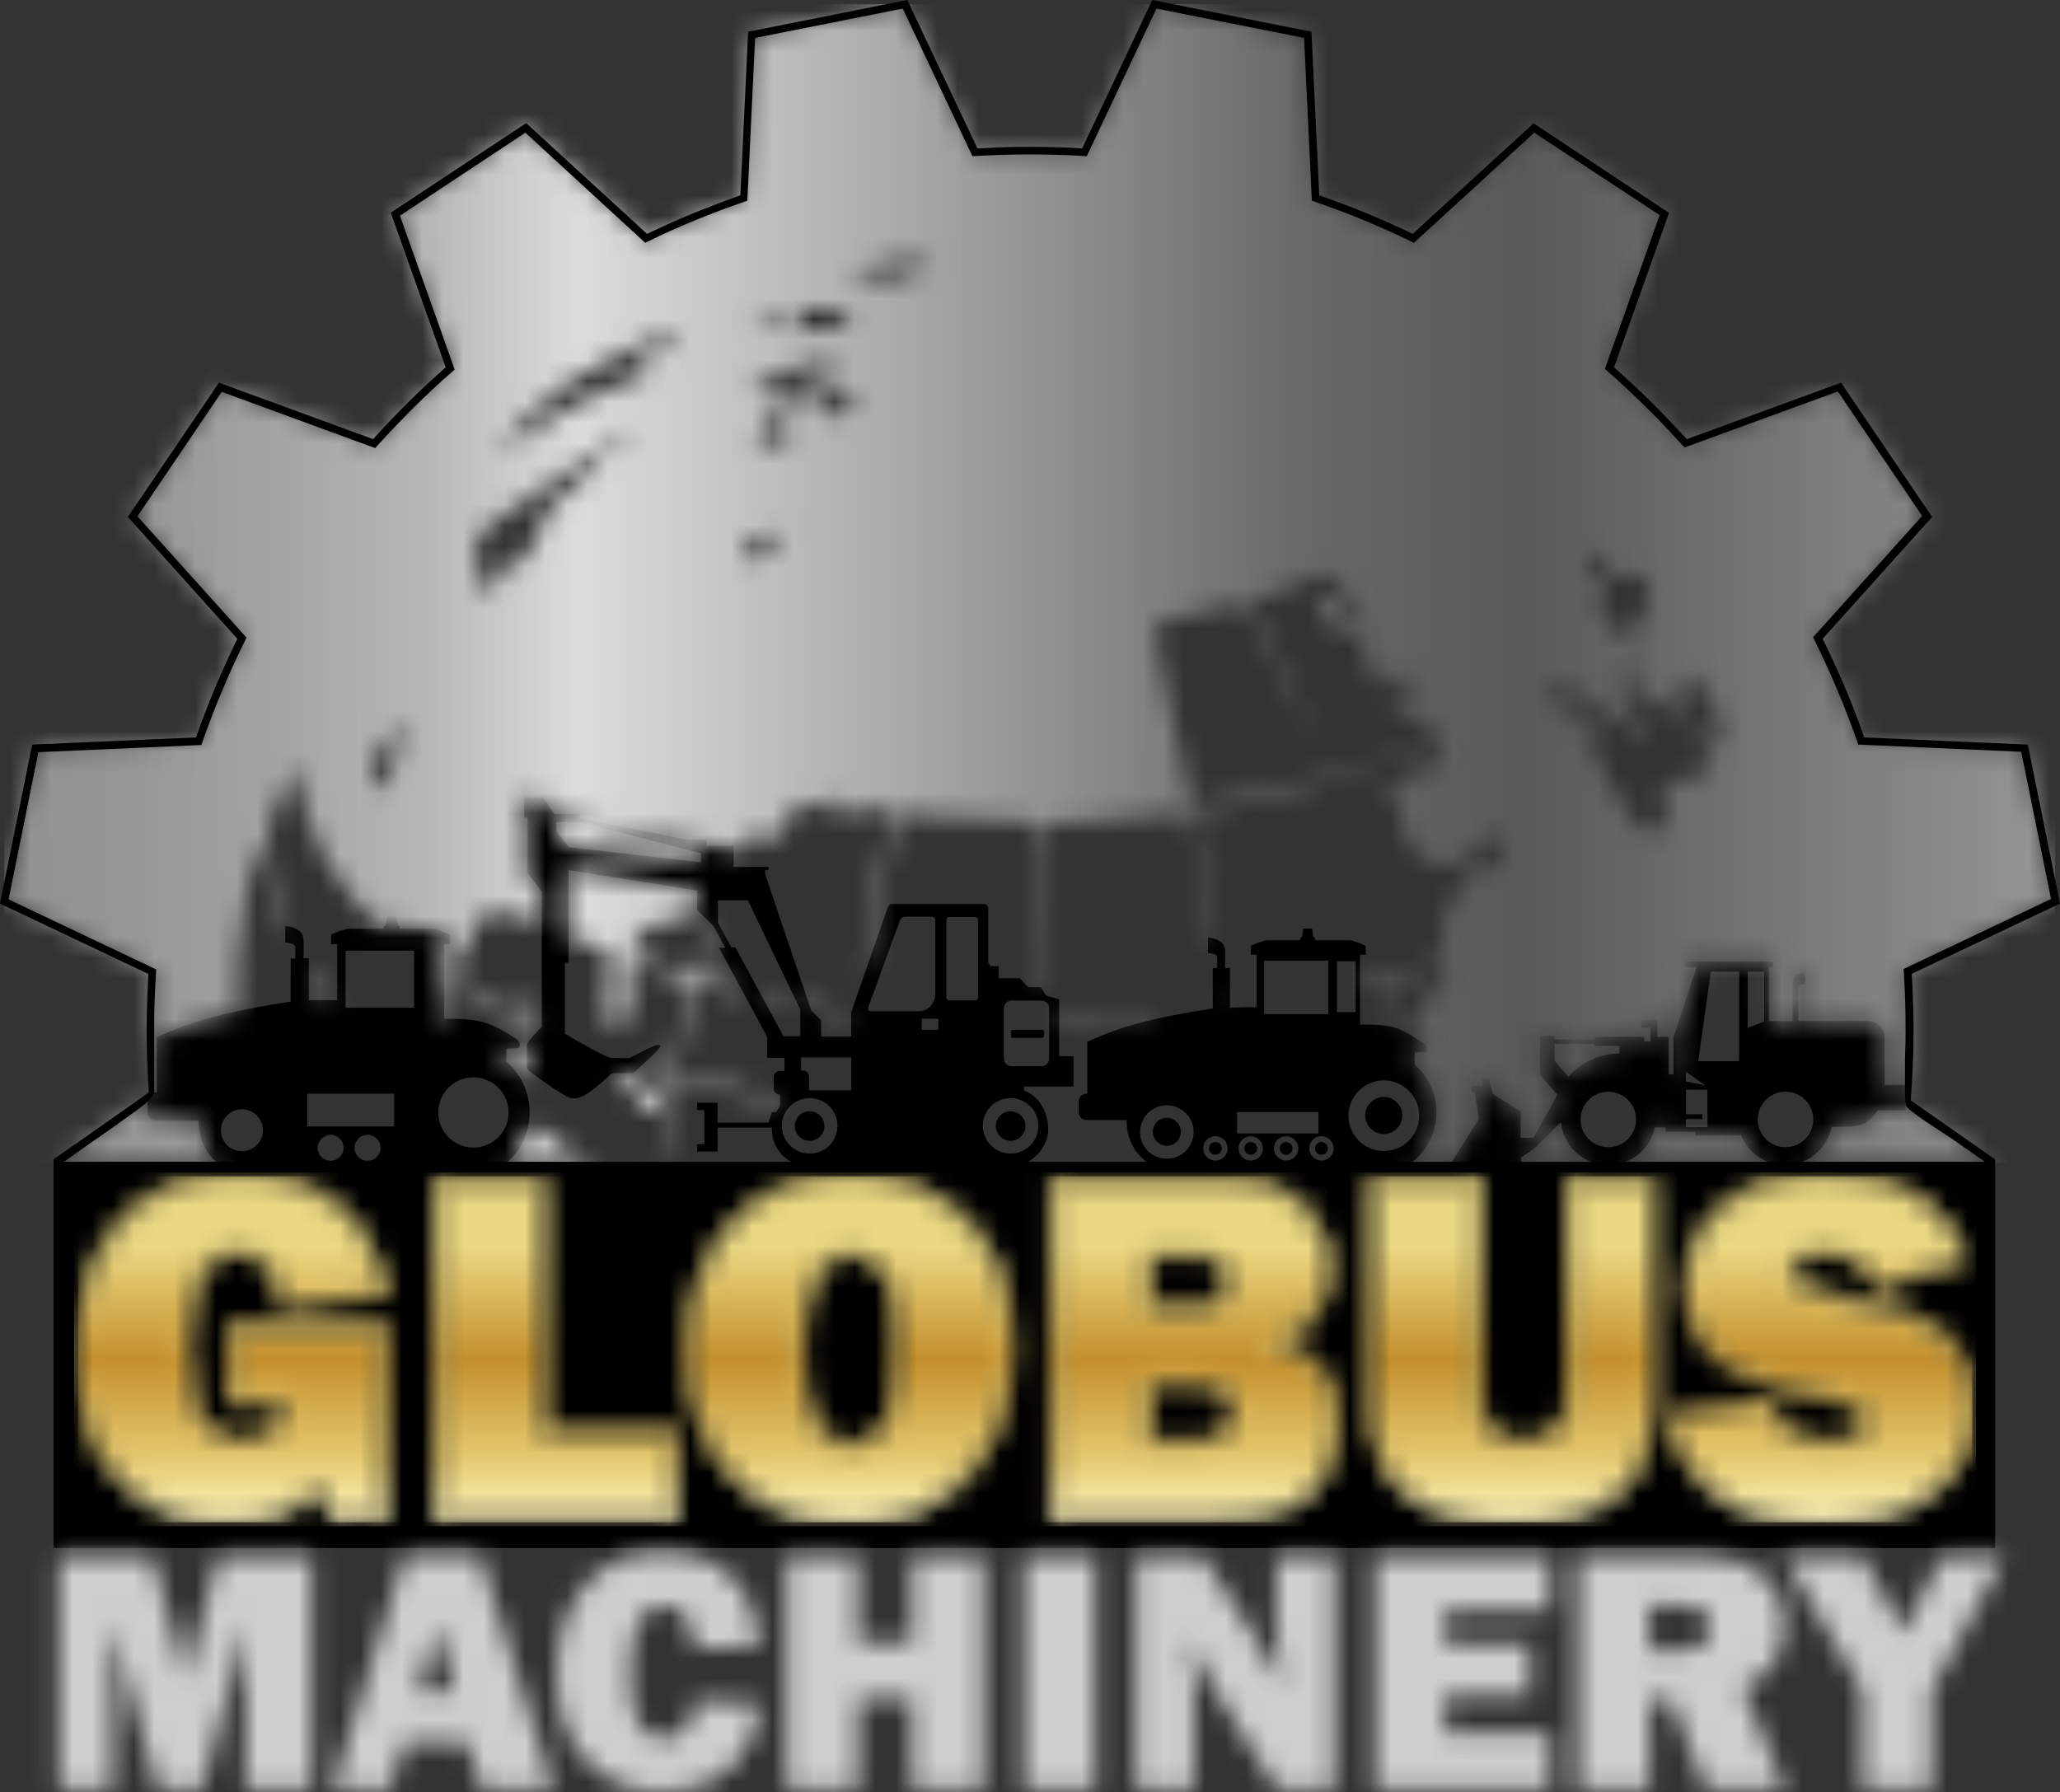 <svg width="100" height="87" viewBox="0 0 100 87" fill="none" xmlns="http://www.w3.org/2000/svg">
<rect x="0" y="0" width="100" height="87" fill="#333333" stroke="none"/>
<path fill-rule="evenodd" clip-rule="evenodd" d="M78.617 51.143V50.775H77.415V50.678H75.465V51.501L76.144 52.276C76.658 51.627 77.667 51.143 78.617 51.143ZM78.074 53.002C78.821 53.002 79.422 53.603 79.422 54.349C79.422 55.094 78.821 55.695 78.074 55.695C77.327 55.695 76.726 55.094 76.726 54.349C76.726 53.603 77.327 53.002 78.074 53.002ZM86.676 53.002C87.422 53.002 88.024 53.603 88.024 54.349C88.024 55.094 87.422 55.695 86.676 55.695C85.929 55.695 85.328 55.094 85.328 54.349C85.328 53.603 85.929 53.002 86.676 53.002ZM84.426 47.171V51.394C84.426 51.433 84.416 51.472 84.406 51.52H82.438L83.049 47.171H84.426ZM84.843 49.893V47.171H85.638V49.602L84.843 49.893ZM81.846 52.905H82.884V53.952V54.097V54.726H82.806H82.651H81.846V54.329H82.641V54.097H81.846V52.905ZM81.837 52.034L82.787 52.692L81.837 52.499V52.034ZM78.753 56.46H85.987C85.318 56.257 84.775 55.753 84.513 55.104V55.114H82.302V54.949H80.847V54.736H80.324C80.159 55.559 79.548 56.218 78.753 56.46ZM73.827 56.46H77.395C76.513 56.189 75.863 55.414 75.776 54.475L74.457 55.782L73.836 56.199V56.46H73.827ZM64.478 49.234H61.365V46.639H64.478V49.234ZM64.905 46.668H65.807V49.138H64.905V46.668ZM60.037 53.99H64.003V55.027H60.047V53.99H60.037ZM56.643 53.661C57.36 53.661 57.942 54.242 57.942 54.959C57.942 55.676 57.36 56.257 56.643 56.257C55.925 56.257 55.343 55.676 55.343 54.959C55.343 54.242 55.925 53.661 56.643 53.661ZM67.174 52.45C68.124 52.45 68.891 53.215 68.891 54.165C68.891 55.114 68.124 55.879 67.174 55.879C66.224 55.879 65.458 55.114 65.458 54.165C65.467 53.215 66.234 52.45 67.174 52.45ZM58.999 55.162C59.329 55.162 59.591 55.424 59.591 55.753C59.591 56.083 59.329 56.344 58.999 56.344C58.669 56.344 58.408 56.083 58.408 55.753C58.408 55.424 58.669 55.162 58.999 55.162ZM60.716 55.162C61.045 55.162 61.307 55.424 61.307 55.753C61.307 56.083 61.045 56.344 60.716 56.344C60.386 56.344 60.124 56.083 60.124 55.753C60.124 55.424 60.386 55.162 60.716 55.162ZM62.432 55.162C62.102 55.162 61.84 55.424 61.84 55.753C61.84 56.083 62.102 56.344 62.432 56.344C62.762 56.344 63.024 56.083 63.024 55.753C63.024 55.424 62.752 55.162 62.432 55.162ZM64.148 55.162C63.819 55.162 63.557 55.424 63.557 55.753C63.557 56.083 63.819 56.344 64.148 56.344C64.478 56.344 64.74 56.083 64.74 55.753C64.74 55.424 64.469 55.162 64.148 55.162ZM64.148 55.443C63.974 55.443 63.838 55.579 63.838 55.753C63.838 55.928 63.974 56.063 64.148 56.063C64.323 56.063 64.459 55.928 64.459 55.753C64.459 55.589 64.313 55.443 64.148 55.443ZM62.432 55.443C62.258 55.443 62.122 55.579 62.122 55.753C62.122 55.928 62.258 56.063 62.432 56.063C62.607 56.063 62.742 55.928 62.742 55.753C62.742 55.589 62.597 55.443 62.432 55.443ZM56.643 54.271C57.021 54.271 57.322 54.581 57.322 54.949C57.322 55.327 57.011 55.627 56.643 55.627C56.264 55.627 55.964 55.317 55.964 54.949C55.964 54.571 56.264 54.271 56.643 54.271ZM60.716 55.443C60.89 55.443 61.026 55.579 61.026 55.753C61.026 55.928 60.89 56.063 60.716 56.063C60.541 56.063 60.405 55.928 60.405 55.753C60.396 55.589 60.541 55.443 60.716 55.443ZM58.999 55.443C59.174 55.443 59.309 55.579 59.309 55.753C59.309 55.928 59.174 56.063 58.999 56.063C58.825 56.063 58.689 55.928 58.689 55.753C58.679 55.589 58.825 55.443 58.999 55.443ZM67.174 53.254C67.669 53.254 68.076 53.661 68.076 54.155C68.076 54.649 67.669 55.056 67.174 55.056C66.68 55.056 66.272 54.649 66.272 54.155C66.272 53.661 66.68 53.254 67.174 53.254ZM41.321 52.934V51.336H38.887V51.976H38.974C39.139 51.976 39.275 52.111 39.275 52.276V52.818C39.275 52.857 39.265 52.896 39.255 52.934H40.875H41.321ZM39.304 56.005C38.557 56.005 37.956 55.404 37.956 54.659C37.956 53.913 38.557 53.312 39.304 53.312C40.05 53.312 40.652 53.913 40.652 54.659C40.652 55.404 40.05 56.005 39.304 56.005ZM39.304 55.385C38.906 55.385 38.586 55.065 38.586 54.668C38.586 54.271 38.906 53.952 39.304 53.952C39.701 53.952 40.021 54.271 40.021 54.668C40.021 55.065 39.701 55.385 39.304 55.385ZM49.059 56.005C48.313 56.005 47.711 55.404 47.711 54.659C47.711 53.913 48.313 53.312 49.059 53.312C49.806 53.312 50.407 53.913 50.407 54.659C50.407 55.404 49.806 56.005 49.059 56.005ZM49.059 55.385C48.662 55.385 48.342 55.065 48.342 54.668C48.342 54.271 48.662 53.952 49.059 53.952C49.457 53.952 49.777 54.271 49.777 54.668C49.777 55.065 49.457 55.385 49.059 55.385ZM38.033 50.31H38.848V49.012L36.307 43.713H34.852V44.798L35.502 45.99H35.696L38.033 50.31ZM28.132 39.907H27.007V40.352L27.599 41.108V41.127L34.028 41.863V41.427L28.132 39.907ZM45.549 50H44.744V49.457H45.549V50ZM49.098 48.576H50.562C50.766 48.576 50.931 48.74 50.931 48.944V51.394C50.931 51.598 50.766 51.763 50.562 51.763H49.098C48.894 51.763 48.73 51.598 48.73 51.394V48.944C48.73 48.75 48.894 48.576 49.098 48.576ZM49.166 50H50.592C50.64 50 50.679 50.038 50.679 50.087V50.3C50.679 50.348 50.64 50.387 50.592 50.387H49.166C49.117 50.387 49.079 50.348 49.079 50.3V50.087C49.079 50.038 49.117 50 49.166 50ZM43.939 44.508H44.375H45.258C45.336 44.508 45.403 44.575 45.403 44.653V48.285C45.403 48.585 45.142 49.099 44.589 49.099H44.366H43.929H42.358C42.009 49.099 42.174 48.847 42.213 48.721L43.697 44.653C43.735 44.575 43.813 44.508 43.939 44.508ZM47.333 48.566H46.082C46.005 48.566 45.937 48.498 45.937 48.421V44.663C45.937 44.585 46.005 44.517 46.082 44.517H47.333C47.411 44.517 47.479 44.585 47.479 44.663V48.421C47.488 48.498 47.42 48.566 47.333 48.566ZM20.103 48.925H16.776V46.154H20.103V48.925ZM11.743 53.855C12.306 53.855 12.762 54.31 12.762 54.872C12.762 55.434 12.306 55.889 11.743 55.889C11.181 55.889 10.725 55.434 10.725 54.872C10.725 54.32 11.181 53.855 11.743 53.855ZM22.983 52.305C23.924 52.305 24.69 53.07 24.69 54.01C24.69 54.949 23.924 55.714 22.983 55.714C22.042 55.714 21.276 54.949 21.276 54.01C21.276 53.07 22.032 52.305 22.983 52.305ZM16.049 55.094C16.398 55.094 16.68 55.375 16.68 55.724C16.68 56.073 16.398 56.354 16.049 56.354C15.7 56.354 15.419 56.073 15.419 55.724C15.429 55.375 15.71 55.094 16.049 55.094ZM17.843 55.094C18.192 55.094 18.474 55.375 18.474 55.724C18.474 56.073 18.192 56.354 17.843 56.354C17.494 56.354 17.213 56.073 17.213 55.724C17.213 55.375 17.494 55.094 17.843 55.094ZM14.915 54.688H19.133V53.099H14.915V54.688ZM2.676 56.46H10.541C9.998 55.986 9.649 55.298 9.649 54.513C9.649 54.475 9.649 54.436 9.649 54.407H7.564C7.341 54.407 7.166 54.232 7.166 54.01V53.428C7.166 53.206 7.341 53.031 7.564 53.031H7.612V50.358C9.329 49.544 11.249 49.07 14.11 48.624V46.532H14.333V45.961C14.313 45.912 14.284 45.873 14.236 45.844C14.158 45.806 14.042 45.786 13.935 45.767C13.906 45.767 13.877 45.757 13.848 45.757V44.963C13.945 44.953 14.071 44.982 14.178 45.011C14.381 45.079 14.556 45.186 14.653 45.331C14.74 45.476 14.74 45.66 14.74 45.951V46.522H14.992V48.566C15.409 48.556 15.952 48.547 16.369 48.556V45.835H16.069L16.078 45.379C16.311 45.253 16.592 45.157 16.883 45.089H18.629V44.982C18.774 44.924 18.755 44.672 18.794 44.469H19.249C19.288 44.663 19.269 44.924 19.414 44.982V45.089H21.073C21.344 45.166 21.606 45.253 21.839 45.379L21.848 45.835H21.557V49.457C23.429 49.457 23.826 49.651 25.078 50.445C25.271 50.571 25.271 50.833 25.165 50.871C25.068 50.91 24.864 50.881 24.583 50.91V51.53C25.271 52.131 25.708 53.012 25.708 54C25.708 54.988 25.271 55.869 24.583 56.47H38.547C37.907 56.199 37.471 55.559 37.471 54.823C37.471 54.794 37.471 54.775 37.471 54.746H34.833V55.908H34.368H34.193H33.844V55.55H34.193V53.893H33.844V53.535H34.193H34.368H34.833V54.504H37.306L37.471 53.99H37.675C37.733 53.884 37.801 53.787 37.868 53.7V53.138H37.859C37.694 53.138 37.558 53.002 37.558 52.838V52.295C37.558 52.131 37.694 51.995 37.859 51.995H38.082V51.356H37.238V50.329L34.901 46.009H35.202L34.63 44.953L33.844 44.188V43.704V43.268V43.239L27.599 42.241V42.367V43.287V46.735H27.424V50.184L27.434 50.193C27.87 50.455 28.695 50.92 29.141 51.143C29.587 51.375 29.655 51.365 29.82 51.365C29.984 51.365 30.256 51.375 30.401 51.375C30.547 51.375 30.557 51.375 30.76 51.269C30.964 51.162 31.371 50.939 31.623 50.833C31.875 50.716 31.972 50.716 32.021 50.745C32.069 50.775 32.069 50.833 31.846 51.065C31.623 51.297 31.187 51.704 30.964 51.898C30.741 52.102 30.741 52.102 30.566 52.102C30.392 52.102 30.043 52.102 29.868 52.102C29.694 52.102 29.694 52.102 29.509 52.276C29.325 52.45 28.947 52.789 28.646 53.002C28.346 53.215 28.132 53.303 27.938 53.322C27.744 53.341 27.57 53.283 27.182 53.041C26.794 52.799 26.183 52.363 25.882 52.14C25.582 51.917 25.582 51.917 25.582 51.714C25.582 51.501 25.582 51.084 25.582 50.871C25.582 50.658 25.582 50.658 25.727 50.484C25.853 50.329 26.096 50.029 26.299 49.874V46.745V43.297L25.611 42.377V41.117V39.694H25.446V38.715H26.367L26.91 39.529H28.142V39.723L33.388 40.769H34.319V41.069H35.609V42.086H37.306V42.231H37.141V42.425L39.371 49.041L39.856 49.535V50.319H41.321V49.138L43.076 44.111C43.115 43.994 43.173 43.888 43.299 43.888H47.75C47.876 43.888 47.973 43.985 47.973 44.111V46.745L48.09 46.91H48.477L48.487 47.491H49.505L49.913 47.927H50.524L50.785 48.334L51.416 48.518V49.138V49.68V51.278H52.114V52.751H51.416H49.709V52.944C50.407 53.186 50.882 53.961 50.882 54.833C50.882 55.501 50.417 56.179 49.767 56.47H55.741C55.111 56.034 54.694 55.308 54.694 54.484C54.694 54.446 54.694 54.416 54.694 54.378H52.735C52.531 54.378 52.366 54.213 52.366 54.01V53.467C52.366 53.264 52.531 53.099 52.735 53.099H52.783V50.581C54.393 49.816 56.187 49.37 58.873 48.963V46.997H59.086V46.455C59.067 46.406 59.038 46.377 58.999 46.348C58.931 46.309 58.815 46.29 58.718 46.28C58.689 46.28 58.66 46.27 58.64 46.27V45.525C58.737 45.515 58.844 45.534 58.951 45.573C59.145 45.631 59.309 45.728 59.397 45.873C59.474 46.009 59.484 46.183 59.474 46.455V46.997H59.707V48.915C60.095 48.905 60.609 48.895 60.997 48.905V46.348H60.716L60.725 45.922C60.939 45.806 61.2 45.718 61.482 45.651H63.111V45.554C63.247 45.496 63.227 45.263 63.266 45.079H63.693C63.731 45.263 63.712 45.505 63.848 45.554V45.651H65.574C65.836 45.718 66.078 45.806 66.292 45.922L66.301 46.348H66.02V49.738C67.775 49.738 67.969 49.912 69.133 50.668C69.317 50.784 69.308 51.036 69.22 51.065C69.133 51.104 68.939 51.065 68.677 51.104V51.685C69.327 52.247 69.734 53.07 69.734 54C69.734 55.017 69.24 55.918 68.474 56.48H70.432L71.79 54.32L71.606 53.128V53.109L71.392 52.925V52.712L71.965 52.731L71.974 52.344H72.285L72.459 53.109L73.817 53.952V55.24H74.438L75.601 53.148L74.757 52.189V50.29H75.465V50.465H77.415V50.339H79.82V50.561H80.12V50.339V49.893H79.674V49.506H80.12H80.45V49.893V50.339H81.003V52.16H81.235V50.348L82.36 46.949H81.808V46.677H86.074V46.949H85.871V49.573H87.015V47.907C87.015 47.714 87.015 47.578 87.073 47.481C87.131 47.375 87.257 47.307 87.393 47.258C87.471 47.239 87.548 47.22 87.626 47.22V47.762C87.607 47.762 87.587 47.772 87.568 47.772C87.5 47.782 87.413 47.791 87.364 47.82C87.335 47.84 87.316 47.859 87.296 47.898V48.092V48.285V49.564H90.671C91.107 49.564 91.466 49.912 91.486 50.339V50.377V50.416V52.673H92.504V53.903H91.166C90.564 54.697 90.361 54.707 88.916 54.707C88.751 55.54 88.13 56.218 87.325 56.46H96.713V75.087H2.647V56.46H2.676Z" fill="black"/>
<mask id="mask0_4846_588" style="mask-type:luminance" maskUnits="userSpaceOnUse" x="0" y="0" width="100" height="57">
<path d="M39.003 13.628C39.032 13.687 38.906 13.774 38.605 13.89C38.305 14.006 37.82 14.161 37.597 14.268C37.374 14.374 37.413 14.423 37.49 14.471C37.568 14.52 37.684 14.568 37.985 14.5C38.285 14.423 38.78 14.229 39.226 14.064C39.672 13.9 40.07 13.754 40.37 13.687C40.661 13.619 40.855 13.619 41.272 13.638C41.689 13.667 42.349 13.716 42.659 13.745C42.969 13.774 42.95 13.783 42.746 13.929C42.543 14.074 42.174 14.365 41.961 14.529C41.757 14.704 41.728 14.762 40.884 14.771C40.041 14.791 38.392 14.762 37.558 14.752C36.724 14.742 36.705 14.752 36.618 14.82C36.521 14.888 36.356 15.004 36.055 15.13C35.755 15.256 35.328 15.372 34.959 15.44C34.591 15.498 34.271 15.498 34.135 15.488C33.999 15.469 34.048 15.44 34.484 15.178C34.92 14.917 35.735 14.423 36.356 14.142C36.976 13.861 37.403 13.783 37.752 13.716C38.101 13.638 38.373 13.57 38.596 13.551C38.8 13.522 38.974 13.57 39.003 13.628ZM41.534 13.425C41.903 13.473 42.698 13.532 43.105 13.561C43.512 13.59 43.522 13.59 43.803 13.464C44.085 13.348 44.647 13.115 44.957 12.989C45.268 12.873 45.326 12.863 45.171 12.815C45.016 12.766 44.657 12.679 44.308 12.64C43.959 12.592 43.619 12.592 43.202 12.679C42.785 12.766 42.3 12.941 41.971 13.067C41.641 13.193 41.466 13.26 41.35 13.309C41.234 13.357 41.166 13.386 41.534 13.425ZM38.916 15.333C38.955 15.401 39.013 15.479 39.023 15.566C39.023 15.653 38.974 15.74 38.858 15.827C38.741 15.924 38.557 16.031 38.48 16.079C38.402 16.127 38.431 16.127 38.829 16.089C39.226 16.05 40.002 15.963 40.39 15.914C40.778 15.866 40.788 15.856 40.884 15.721C40.981 15.585 41.175 15.314 41.282 15.168C41.389 15.023 41.398 14.994 40.729 14.985C40.07 14.975 38.732 14.985 38.033 14.994C37.345 15.004 37.296 15.014 37.228 15.072C37.161 15.139 37.064 15.256 36.947 15.362C36.831 15.469 36.685 15.566 36.724 15.633C36.763 15.701 36.986 15.74 37.19 15.662C37.393 15.585 37.568 15.372 37.675 15.265C37.791 15.159 37.839 15.149 38.014 15.139C38.198 15.139 38.509 15.139 38.673 15.168C38.848 15.217 38.877 15.265 38.916 15.333ZM30.886 17.299C31.003 17.261 31.129 17.251 31.284 17.241C31.439 17.232 31.623 17.232 31.759 17.232C31.895 17.232 31.973 17.222 32.118 17.096C32.263 16.96 32.486 16.709 32.603 16.544C32.719 16.379 32.748 16.302 32.729 16.244C32.709 16.186 32.642 16.147 32.166 16.311C31.691 16.486 30.799 16.864 29.926 17.28C29.054 17.706 28.191 18.171 27.463 18.665C26.736 19.159 26.135 19.692 25.64 20.196C25.145 20.699 24.748 21.174 24.554 21.455C24.36 21.736 24.36 21.813 24.583 21.697C24.816 21.581 25.272 21.251 25.844 20.874C26.416 20.496 27.114 20.07 27.812 19.702C28.52 19.334 29.238 19.024 29.752 18.811C30.266 18.597 30.557 18.491 30.819 18.394C31.071 18.297 31.284 18.21 31.371 18.123C31.459 18.036 31.429 17.958 31.332 17.861C31.235 17.764 31.061 17.658 30.916 17.59C30.77 17.522 30.654 17.483 30.654 17.435C30.663 17.387 30.77 17.328 30.886 17.299ZM31.294 18.762C31.313 18.965 31.245 19.363 30.877 19.876C30.508 20.38 29.839 21 28.86 21.687C27.88 22.385 26.6 23.16 25.572 23.857C24.544 24.564 23.778 25.194 23.39 25.474C23.002 25.765 23.002 25.707 23.08 25.32C23.148 24.932 23.293 24.215 23.458 23.683C23.623 23.15 23.827 22.811 23.982 22.588C24.137 22.365 24.253 22.268 24.699 21.959C25.145 21.648 25.931 21.116 26.658 20.67C27.376 20.234 28.035 19.886 28.685 19.585C29.335 19.275 29.985 19.014 30.382 18.84C30.78 18.675 30.925 18.607 31.051 18.578C31.168 18.549 31.274 18.559 31.294 18.762ZM23.439 25.785C23.255 25.93 23.157 26.017 23.119 26.211C23.08 26.404 23.099 26.724 23.148 27.14C23.196 27.557 23.274 28.09 23.342 28.4C23.41 28.71 23.458 28.797 23.526 28.806C23.594 28.816 23.681 28.758 23.933 28.419C24.185 28.09 24.593 27.489 24.816 27.257C25.039 27.024 25.087 27.16 25.107 27.266C25.126 27.373 25.126 27.451 25.204 27.354C25.291 27.257 25.456 26.985 25.64 26.734C25.824 26.482 26.018 26.249 26.125 26.046C26.232 25.843 26.241 25.678 26.261 25.504C26.28 25.329 26.299 25.145 26.455 24.922C26.61 24.69 26.881 24.419 27.337 24.041C27.793 23.663 28.413 23.189 28.675 22.917C28.927 22.646 28.821 22.578 28.753 22.54C28.685 22.501 28.666 22.491 28.898 22.326C29.131 22.162 29.606 21.852 29.965 21.59C30.324 21.329 30.576 21.106 30.673 20.98C30.77 20.854 30.712 20.825 30.198 21.135C29.684 21.445 28.695 22.094 27.609 22.84C26.523 23.576 25.33 24.409 24.602 24.922C23.875 25.445 23.613 25.649 23.439 25.785ZM23.371 22.927C23.322 23.198 23.177 23.799 23.07 24.332C22.964 24.855 22.896 25.3 22.847 25.571C22.799 25.833 22.77 25.92 22.314 26.395C21.858 26.869 20.976 27.741 20.171 28.555C19.356 29.368 18.619 30.124 18.076 30.782C17.533 31.441 17.184 31.993 17 32.255C16.815 32.516 16.786 32.497 16.845 32.08C16.903 31.664 17.058 30.86 17.165 30.347C17.271 29.833 17.339 29.63 17.562 29.204C17.785 28.777 18.163 28.138 18.784 27.354C19.395 26.569 20.248 25.639 21.014 24.874C21.79 24.119 22.479 23.528 22.847 23.208C23.216 22.888 23.264 22.83 23.313 22.772C23.361 22.724 23.419 22.666 23.371 22.927ZM22.857 26.685C22.925 27.015 23.012 27.751 23.109 28.206C23.206 28.661 23.303 28.836 23.293 28.952C23.284 29.068 23.157 29.116 22.731 29.552C22.304 29.988 21.587 30.802 21.179 31.325C20.772 31.848 20.675 32.09 20.627 32.284C20.578 32.478 20.568 32.623 20.442 32.884C20.316 33.146 20.074 33.514 19.88 33.853C19.686 34.182 19.54 34.483 19.211 35.015C18.881 35.548 18.367 36.323 18.096 36.701C17.824 37.088 17.795 37.078 17.698 36.943C17.601 36.797 17.436 36.526 17.329 36.352C17.223 36.178 17.184 36.12 17.242 36.275C17.3 36.429 17.475 36.797 17.562 37.03C17.659 37.253 17.678 37.33 17.494 37.679C17.31 38.018 16.932 38.628 16.602 39.248C16.272 39.868 15.991 40.488 15.836 40.788C15.681 41.089 15.652 41.079 15.545 40.817C15.438 40.556 15.244 40.042 15.089 39.452C14.934 38.861 14.808 38.192 14.73 37.718C14.653 37.243 14.633 36.953 14.672 36.73C14.711 36.507 14.808 36.352 15.06 35.945C15.312 35.538 15.72 34.87 16.001 34.434C16.282 33.998 16.427 33.785 16.495 33.708C16.573 33.64 16.573 33.708 16.612 33.959C16.66 34.211 16.747 34.647 16.767 34.676C16.786 34.696 16.728 34.308 16.709 33.989C16.689 33.669 16.709 33.437 16.767 33.223C16.825 33.01 16.932 32.836 17.329 32.332C17.727 31.829 18.406 30.996 19.094 30.192C19.783 29.397 20.471 28.632 21.073 28.022C21.674 27.412 22.178 26.956 22.469 26.695C22.731 26.424 22.789 26.356 22.857 26.685ZM18.047 37.369C18.163 37.602 18.425 38.028 18.561 38.251C18.697 38.473 18.706 38.483 18.774 38.279C18.842 38.066 18.978 37.64 19.123 37.088C19.269 36.536 19.414 35.868 19.482 35.48C19.55 35.102 19.54 35.006 19.443 35.102C19.346 35.199 19.152 35.49 18.9 35.848C18.648 36.207 18.328 36.633 18.154 36.865C17.969 37.098 17.931 37.137 18.047 37.369ZM17.911 37.776C18.066 37.95 18.319 38.357 18.435 38.628C18.541 38.899 18.512 39.035 18.483 39.248C18.454 39.461 18.445 39.752 18.396 39.897C18.348 40.042 18.28 40.042 18.221 40.372C18.163 40.701 18.125 41.369 18.076 41.737C18.028 42.105 17.96 42.173 17.921 42.512C17.872 42.851 17.843 43.452 17.756 43.665C17.669 43.878 17.523 43.704 17.213 43.287C16.903 42.871 16.437 42.202 16.204 41.786C15.962 41.369 15.952 41.205 16.137 40.749C16.321 40.294 16.718 39.558 17 39.016C17.291 38.464 17.485 38.105 17.601 37.892C17.717 37.679 17.756 37.611 17.911 37.776ZM15.012 47.404C15.07 47.501 15.138 47.588 15.206 47.694C15.409 47.985 15.642 48.295 15.836 48.576C16.03 48.576 16.224 48.576 16.389 48.576V48.537C16.204 48.644 15.914 48.314 15.564 47.82C15.39 47.578 15.196 47.288 15.012 46.987V47.404ZM14.071 45.796C14.168 45.961 14.255 46.125 14.342 46.28V45.961C14.323 45.912 14.294 45.873 14.246 45.844C14.197 45.825 14.139 45.806 14.071 45.796ZM34.843 43.733C34.853 43.723 34.853 43.713 34.862 43.704H34.843V43.733ZM39.236 48.624C39.546 48.799 40.002 48.905 40.37 48.963C40.758 49.021 41.049 49.031 41.253 49.041C41.282 49.041 41.311 49.041 41.35 49.05L41.321 49.128V49.186C41.049 49.176 40.691 49.167 40.273 49.118C39.983 49.08 39.672 49.021 39.343 48.954L39.372 49.031L39.236 48.624ZM78.617 51.143V50.775H77.415V50.678H75.466V51.501L76.144 52.276C76.658 51.627 77.667 51.143 78.617 51.143ZM83.01 47.491L83.059 47.171H83.476C83.301 47.249 83.146 47.355 83.01 47.491ZM77.395 56.46H73.827V56.199L74.447 55.782L75.766 54.475C75.853 55.414 76.513 56.189 77.395 56.46ZM85.987 56.46H78.753C79.548 56.218 80.159 55.559 80.334 54.736H80.857V54.949H82.312V55.114H84.523V55.104C84.785 55.753 85.318 56.257 85.987 56.46ZM28.132 39.907H27.007V40.352L27.599 41.108V41.127L34.028 41.863V41.428L28.132 39.907ZM30.673 52.082C30.789 52.198 30.964 52.344 31.177 52.528C31.536 52.818 32.021 53.196 32.273 53.419C32.525 53.642 32.545 53.7 32.428 54.223C32.312 54.746 32.069 55.743 32.099 56.334C32.099 56.383 32.099 56.422 32.108 56.46H31.943C31.953 56.344 31.943 56.209 31.953 56.073C31.973 55.637 32.069 55.124 32.137 54.765C32.205 54.397 32.244 54.174 32.263 54.048C32.283 53.913 32.273 53.874 32.011 53.864C31.75 53.855 31.235 53.874 30.974 53.874C30.721 53.874 30.721 53.835 30.78 53.797C30.838 53.758 30.945 53.7 31.022 53.642C31.09 53.584 31.129 53.516 31.139 53.467C31.148 53.419 31.139 53.39 30.857 53.099C30.625 52.857 30.208 52.421 29.781 52.102C29.81 52.102 29.839 52.102 29.878 52.102C30.052 52.102 30.401 52.102 30.576 52.102C30.615 52.092 30.644 52.092 30.673 52.082ZM37.888 53.37C37.83 53.361 37.752 53.351 37.665 53.341C37.17 53.283 36.181 53.186 35.289 53.002C34.397 52.818 33.602 52.547 33.165 52.421C32.729 52.295 32.651 52.315 32.593 52.499C32.535 52.683 32.496 53.022 32.477 53.119C32.457 53.215 32.467 53.06 32.467 52.867C32.467 52.683 32.467 52.46 32.438 52.334C32.409 52.208 32.36 52.189 32.234 52.15C32.118 52.111 31.924 52.063 31.633 51.995C31.439 51.956 31.197 51.908 30.993 51.869L31.129 51.743H31.158C31.594 51.772 32.031 51.917 32.273 51.966C32.516 52.014 32.564 51.966 32.632 51.695C32.7 51.423 32.806 50.939 32.962 50.252C33.127 49.574 33.349 48.692 33.466 48.237C33.582 47.782 33.602 47.733 33.127 47.549C32.651 47.365 31.691 47.036 31.177 46.871C30.663 46.706 30.596 46.697 30.566 46.861C30.537 47.026 30.537 47.365 30.557 47.675C30.576 47.985 30.615 48.256 30.576 48.615C30.547 48.973 30.44 49.419 30.295 49.651C30.149 49.883 29.965 49.893 29.829 49.874C29.694 49.854 29.606 49.816 29.548 49.409C29.49 49.002 29.461 48.237 29.5 47.772C29.538 47.297 29.645 47.123 29.684 46.958C29.723 46.784 29.684 46.619 29.616 46.464C29.548 46.309 29.461 46.154 29.044 45.941C28.666 45.757 28.035 45.525 27.599 45.486V43.307V42.386V42.261L33.844 43.258V43.287V43.723V44.207L33.854 44.217C33.728 44.236 33.631 44.266 33.534 44.333C33.427 44.411 33.33 44.556 33.068 44.643C32.806 44.73 32.37 44.76 32.06 44.798C31.75 44.837 31.565 44.885 31.381 45.04C31.197 45.195 31.032 45.457 30.896 45.66C30.76 45.864 30.654 45.999 30.605 46.106C30.557 46.203 30.547 46.27 31.051 46.474C31.555 46.677 32.574 47.036 33.097 47.2C33.621 47.375 33.65 47.355 33.757 46.997C33.864 46.639 34.057 45.922 34.213 45.428C34.31 45.128 34.387 44.914 34.436 44.74L34.649 44.944L34.562 44.866C34.494 45.157 34.397 45.486 34.3 45.854C34.174 46.338 34.048 46.9 34.028 47.191C33.999 47.481 34.067 47.51 34.135 47.52C34.193 47.53 34.242 47.539 34.6 47.607C34.94 47.665 35.561 47.791 36.065 48.092L34.93 45.999L36.172 48.295C35.493 48.159 34.756 48.024 34.348 47.946C33.922 47.869 33.854 47.859 33.65 48.537C33.447 49.215 33.097 50.571 32.923 51.269C32.748 51.966 32.739 51.985 32.845 52.043C32.952 52.102 33.156 52.198 33.718 52.363C34.281 52.518 35.202 52.741 36.045 52.886C36.821 53.022 37.519 53.08 37.898 53.157V53.37H37.888ZM10.541 56.46H7.797H2.677L7.196 53.293C7.176 53.341 7.166 53.38 7.166 53.429V54.01C7.166 54.233 7.341 54.407 7.564 54.407H9.649C9.649 54.446 9.649 54.475 9.649 54.513C9.649 55.288 9.998 55.986 10.541 56.46ZM25.64 54.707C25.795 54.765 25.97 54.765 26.135 54.804C26.387 54.872 26.61 55.027 26.784 55.211C26.969 55.385 27.104 55.579 27.318 55.715C27.521 55.86 27.793 55.947 28.016 56.015C28.239 56.083 28.413 56.131 28.53 56.209C28.617 56.276 28.666 56.363 28.714 56.451H24.602C25.107 56.005 25.485 55.395 25.64 54.707ZM25.213 50.59C25.369 50.62 25.485 50.629 25.592 50.639C25.562 50.697 25.562 50.745 25.562 50.862C25.562 51.075 25.562 51.491 25.562 51.704C25.562 51.869 25.562 51.908 25.718 52.024C25.543 52.082 25.388 52.15 25.272 52.218C25.252 52.227 25.233 52.247 25.213 52.257C25.039 51.985 24.835 51.743 24.593 51.53V50.91C24.874 50.881 25.078 50.91 25.175 50.871C25.242 50.842 25.272 50.707 25.213 50.59ZM56.381 49.409C56.032 49.486 55.702 49.564 55.382 49.651H55.081C54.141 49.661 52.667 49.661 51.91 49.699C51.697 49.709 51.532 49.728 51.416 49.748V49.651V49.399C51.474 49.399 51.552 49.399 51.658 49.409C51.988 49.428 52.56 49.467 53.801 49.457C54.529 49.467 55.498 49.438 56.381 49.409ZM59.959 48.905C59.872 48.905 59.785 48.905 59.707 48.915V48.508C59.775 48.644 59.853 48.779 59.959 48.905ZM42.931 38.735C42.814 38.754 42.572 38.677 42.329 38.599C42.087 38.531 41.835 38.464 41.699 38.405C41.563 38.357 41.544 38.309 41.563 38.144C41.583 37.979 41.641 37.698 41.66 37.495C41.67 37.291 41.631 37.175 41.544 37.098C41.447 37.02 41.292 36.991 41.263 36.962C41.234 36.923 41.321 36.885 41.447 36.856C41.583 36.836 41.748 36.836 41.854 36.788C41.951 36.739 41.98 36.633 41.961 36.536C41.941 36.439 41.874 36.342 41.777 36.294C41.67 36.245 41.525 36.226 41.379 36.265C41.224 36.294 41.069 36.371 40.865 36.42C40.671 36.459 40.429 36.468 40.273 36.449C40.118 36.429 40.06 36.381 40.089 36.333C40.128 36.284 40.264 36.216 40.419 36.149C40.574 36.081 40.758 36.013 40.894 35.906C41.03 35.8 41.127 35.645 41.272 35.567C41.418 35.49 41.602 35.471 41.864 35.48C42.135 35.49 42.484 35.509 42.756 35.548C43.028 35.587 43.212 35.635 43.319 35.684C43.425 35.732 43.445 35.79 43.58 35.829C43.716 35.868 43.968 35.887 44.017 36.003C44.065 36.12 43.91 36.323 43.823 36.681C43.726 37.04 43.687 37.563 43.658 37.824C43.629 38.086 43.619 38.086 43.532 38.086C43.445 38.086 43.289 38.096 43.192 38.163C43.096 38.231 43.066 38.357 43.057 38.473C43.047 38.609 43.047 38.715 42.931 38.735ZM43.706 38.987C43.687 38.851 43.706 38.599 43.774 38.163C43.842 37.727 43.949 37.108 44.026 36.701C44.114 36.284 44.172 36.081 44.201 35.984C44.23 35.887 44.23 35.897 44.279 35.897C44.327 35.897 44.434 35.897 44.531 35.848C44.628 35.81 44.715 35.722 44.792 35.616C44.86 35.509 44.909 35.383 45.045 35.335C45.18 35.296 45.404 35.335 45.568 35.354C45.743 35.374 45.859 35.374 45.976 35.219C46.092 35.073 46.208 34.783 46.208 34.512C46.199 34.24 46.063 33.989 45.966 33.834C45.869 33.679 45.811 33.63 45.694 33.65C45.578 33.669 45.413 33.756 45.258 33.834C45.103 33.911 44.957 33.969 44.86 33.969C44.763 33.969 44.715 33.901 44.754 33.795C44.792 33.688 44.909 33.543 45.045 33.475C45.18 33.407 45.326 33.427 45.442 33.437C45.559 33.446 45.656 33.456 45.694 33.398C45.733 33.34 45.724 33.223 45.617 33.107C45.51 32.991 45.326 32.875 45.209 32.768C45.103 32.671 45.074 32.584 45.132 32.274C45.18 31.964 45.316 31.422 45.404 31.044C45.491 30.666 45.549 30.453 45.714 30.366C45.888 30.279 46.169 30.327 46.955 30.366C47.74 30.405 49.03 30.444 50.242 30.444C51.455 30.444 52.599 30.414 53.472 30.385C54.344 30.347 54.955 30.308 55.275 30.288C55.596 30.269 55.615 30.279 55.663 30.521C55.712 30.763 55.799 31.238 56.041 32.323C56.284 33.407 56.701 35.102 56.982 36.333C57.263 37.563 57.419 38.318 57.496 38.706C57.574 39.084 57.574 39.084 56.749 39.161C55.925 39.238 54.286 39.384 53.142 39.461C52.007 39.529 51.377 39.519 51.047 39.481C50.727 39.442 50.708 39.374 50.698 38.677C50.689 37.979 50.689 36.672 50.679 36.003C50.669 35.335 50.65 35.325 50.611 36.013C50.572 36.71 50.504 38.105 50.417 38.832C50.32 39.558 50.204 39.616 49.544 39.606C48.885 39.606 47.692 39.548 46.645 39.461C45.607 39.384 44.715 39.277 44.24 39.209C43.784 39.142 43.726 39.122 43.706 38.987ZM56.197 31.393C56.391 32.478 56.876 34.628 57.186 36.071C57.496 37.514 57.642 38.251 57.739 38.628C57.836 38.996 57.874 39.006 58.214 38.967C58.553 38.928 59.184 38.851 60.328 38.628C61.472 38.405 63.14 38.028 64.459 37.66C65.768 37.301 66.738 36.953 67.494 36.672C68.251 36.391 68.803 36.178 69.143 36.032C69.482 35.887 69.618 35.819 69.686 35.752C69.754 35.684 69.744 35.616 69.686 35.519C69.618 35.422 69.492 35.286 69.376 35.17C69.259 35.054 69.162 34.957 69.036 34.86C68.92 34.773 68.774 34.686 68.6 34.676C68.425 34.667 68.222 34.734 68.047 34.744C67.872 34.744 67.737 34.676 67.688 34.57C67.64 34.463 67.678 34.318 67.795 34.211C67.911 34.105 68.105 34.047 68.251 34.008C68.396 33.969 68.493 33.959 68.493 33.901C68.493 33.843 68.386 33.746 68.299 33.669C68.212 33.582 68.144 33.514 68.192 33.446C68.241 33.369 68.415 33.291 68.493 33.252C68.571 33.204 68.571 33.194 68.483 33.078C68.396 32.962 68.231 32.749 68.086 32.681C67.94 32.613 67.824 32.691 67.698 32.836C67.572 32.981 67.436 33.194 67.3 33.301C67.165 33.407 67.029 33.407 66.942 33.349C66.854 33.291 66.796 33.175 66.806 33.049C66.806 32.923 66.864 32.788 66.835 32.691C66.806 32.603 66.709 32.555 66.612 32.536C66.515 32.516 66.418 32.516 66.35 32.458C66.292 32.4 66.272 32.284 66.263 32.129C66.253 31.974 66.263 31.79 66.263 31.654C66.263 31.528 66.263 31.46 66.214 31.373C66.166 31.296 66.059 31.199 65.962 31.073C65.865 30.947 65.768 30.792 65.681 30.715C65.603 30.637 65.535 30.628 65.351 30.637C65.167 30.637 64.876 30.657 64.721 30.599C64.566 30.54 64.537 30.405 64.488 30.298C64.439 30.182 64.352 30.095 64.304 30.017C64.255 29.94 64.246 29.882 64.187 29.804C64.129 29.727 64.032 29.62 63.984 29.514C63.935 29.407 63.945 29.291 63.955 29.204C63.964 29.116 63.984 29.039 64.1 28.991C64.216 28.932 64.42 28.894 64.527 28.913C64.633 28.932 64.653 29.02 64.73 29.058C64.808 29.107 64.934 29.116 65.06 29.136C65.186 29.155 65.312 29.194 65.361 29.291C65.4 29.388 65.361 29.562 65.351 29.688C65.341 29.824 65.351 29.911 65.419 29.979C65.487 30.046 65.603 30.085 65.739 30.124C65.875 30.153 66.02 30.182 66.156 30.23C66.292 30.279 66.408 30.356 66.486 30.405C66.563 30.453 66.602 30.473 66.321 30.095C66.04 29.717 65.429 28.952 65.05 28.487C64.672 28.012 64.517 27.838 64.362 27.809C64.207 27.77 64.061 27.877 63.673 28.08C63.276 28.284 62.645 28.574 62.112 28.758C61.579 28.942 61.162 29.029 60.948 29.097C60.735 29.165 60.735 29.213 61.075 29.891C61.414 30.579 62.083 31.896 62.616 33.068C63.15 34.24 63.538 35.258 63.712 35.742C63.887 36.226 63.848 36.168 63.344 35.151C62.839 34.124 61.87 32.139 61.307 30.996C60.745 29.853 60.599 29.562 60.483 29.417C60.357 29.271 60.26 29.271 59.94 29.339C59.62 29.407 59.077 29.543 58.524 29.678C57.962 29.814 57.38 29.94 56.992 30.037C56.594 30.134 56.391 30.192 56.255 30.24C56.08 30.269 55.993 30.298 56.197 31.393ZM68.638 32.894C68.551 32.778 68.396 32.623 68.328 32.516C68.26 32.41 68.289 32.342 68.319 32.216C68.348 32.1 68.386 31.916 68.338 31.761C68.289 31.596 68.154 31.451 68.028 31.383C67.892 31.315 67.766 31.344 67.649 31.296C67.533 31.247 67.417 31.131 66.951 30.531C66.476 29.93 65.642 28.845 65.206 28.264C64.769 27.683 64.721 27.615 64.701 27.557C64.682 27.509 64.701 27.47 64.808 27.421C64.915 27.373 65.118 27.296 65.312 27.199C65.506 27.111 65.681 26.995 65.797 26.976C65.913 26.956 65.962 27.034 66.078 27.16C66.185 27.276 66.36 27.441 66.515 27.518C66.67 27.605 66.815 27.615 66.932 27.586C67.038 27.567 67.116 27.509 67.116 27.412C67.116 27.315 67.048 27.17 66.99 27.063C66.932 26.956 66.883 26.879 66.893 26.763C66.893 26.646 66.951 26.482 67.058 26.395C67.165 26.308 67.32 26.298 67.455 26.366C67.591 26.433 67.698 26.579 67.94 26.792C68.183 27.005 68.561 27.276 68.784 27.46C69.007 27.644 69.075 27.751 69.114 27.848C69.162 27.945 69.182 28.041 69.22 28.109C69.259 28.167 69.308 28.196 69.366 28.158C69.424 28.119 69.492 28.022 69.55 27.925C69.599 27.828 69.637 27.722 69.695 27.702C69.754 27.683 69.831 27.751 69.938 27.848C70.045 27.935 70.171 28.041 70.287 28.138C70.394 28.235 70.491 28.332 70.471 28.409C70.462 28.487 70.336 28.535 70.171 28.564C70.006 28.593 69.783 28.603 69.589 28.642C69.395 28.681 69.211 28.739 69.075 28.758C68.939 28.777 68.862 28.768 68.832 28.652C68.803 28.545 68.832 28.342 68.842 28.196C68.842 28.041 68.823 27.945 68.774 27.886C68.716 27.828 68.629 27.809 68.532 27.79C68.435 27.76 68.338 27.731 68.27 27.664C68.202 27.596 68.163 27.489 68.076 27.451C67.989 27.412 67.863 27.451 67.824 27.557C67.785 27.664 67.853 27.848 67.95 27.964C68.037 28.09 68.154 28.148 68.26 28.254C68.367 28.351 68.454 28.487 68.551 28.564C68.648 28.642 68.745 28.681 68.784 28.739C68.832 28.797 68.823 28.874 68.842 28.971C68.862 29.068 68.91 29.184 68.978 29.291C69.046 29.397 69.123 29.494 69.162 29.61C69.201 29.727 69.201 29.853 69.153 29.979C69.104 30.095 69.007 30.211 68.939 30.347C68.871 30.482 68.832 30.637 68.832 30.782C68.842 30.928 68.891 31.054 68.92 31.209C68.949 31.364 68.949 31.528 68.91 31.683C68.881 31.829 68.813 31.954 68.765 32.109C68.716 32.264 68.687 32.449 68.697 32.633C68.706 32.817 68.765 33.001 68.774 33.059C68.765 33.078 68.736 33.01 68.638 32.894ZM70.529 28.061C70.365 27.964 70.112 27.799 69.967 27.664C69.822 27.528 69.802 27.441 69.754 27.305C69.705 27.17 69.628 27.005 69.443 26.811C69.259 26.617 68.949 26.385 68.745 26.201C68.541 26.017 68.445 25.881 68.415 25.688C68.396 25.494 68.454 25.242 68.415 25.068C68.367 24.893 68.222 24.787 68.047 24.729C67.872 24.661 67.678 24.642 67.484 24.554C67.281 24.477 67.077 24.332 66.893 24.177C66.709 24.022 66.563 23.847 66.495 23.644C66.427 23.45 66.447 23.227 66.311 23.053C66.166 22.869 65.865 22.733 65.691 22.598C65.516 22.462 65.458 22.346 65.468 22.23C65.477 22.123 65.535 22.026 65.681 21.988C65.817 21.949 66.03 21.968 66.214 22.094C66.408 22.22 66.583 22.462 66.748 22.714C66.912 22.956 67.058 23.208 67.291 23.45C67.523 23.692 67.853 23.915 68.076 24.07C68.289 24.215 68.396 24.293 68.493 24.322C68.59 24.361 68.677 24.361 68.648 24.438C68.619 24.516 68.483 24.68 68.454 24.758C68.425 24.835 68.493 24.816 68.687 24.593C68.871 24.37 69.182 23.954 69.366 23.712C69.55 23.47 69.618 23.402 69.676 23.421C69.734 23.44 69.793 23.537 69.705 23.683C69.628 23.818 69.405 23.992 69.308 24.148C69.211 24.302 69.23 24.428 69.366 24.545C69.502 24.651 69.744 24.748 69.938 24.835C70.132 24.922 70.268 25 70.336 25.097C70.413 25.184 70.423 25.291 70.345 25.349C70.268 25.397 70.112 25.407 70.035 25.445C69.957 25.484 69.957 25.571 70.103 25.688C70.258 25.804 70.559 25.968 70.762 26.133C70.966 26.298 71.063 26.472 71.121 26.676C71.189 26.879 71.208 27.102 71.199 27.257C71.189 27.412 71.131 27.489 71.024 27.528C70.927 27.557 70.791 27.547 70.724 27.615C70.665 27.683 70.675 27.838 70.714 27.945C70.743 28.061 70.791 28.138 70.782 28.158C70.762 28.187 70.694 28.158 70.529 28.061ZM73.07 40.759C72.886 40.488 72.595 39.916 72.391 39.5C72.178 39.084 72.052 38.841 71.974 38.609C71.897 38.376 71.858 38.163 71.936 37.941C72.023 37.708 72.227 37.466 72.314 37.272C72.401 37.078 72.382 36.943 72.314 36.797C72.246 36.652 72.12 36.517 72.062 36.391C72.004 36.265 72.004 36.158 72.081 36.052C72.159 35.945 72.314 35.839 72.479 35.742C72.644 35.645 72.828 35.558 72.964 35.374C73.109 35.19 73.206 34.899 73.284 34.676C73.361 34.463 73.419 34.318 73.575 34.337C73.73 34.357 73.982 34.55 74.273 34.725C74.564 34.899 74.893 35.064 75.155 35.141C75.417 35.219 75.611 35.219 75.776 35.209C75.941 35.199 76.076 35.199 76.154 35.219C76.241 35.248 76.27 35.306 76.426 35.548C76.581 35.79 76.862 36.216 76.988 36.459C77.114 36.701 77.085 36.759 77.037 36.836C76.998 36.914 76.939 37.001 76.872 37.098C76.814 37.195 76.746 37.301 76.814 37.379C76.881 37.456 77.075 37.495 77.221 37.505C77.366 37.514 77.463 37.485 77.589 37.563C77.715 37.64 77.88 37.834 78.142 38.241C78.413 38.648 78.792 39.287 78.947 39.645C79.102 40.004 79.034 40.081 78.86 40.168C78.685 40.265 78.413 40.372 78.142 40.43C77.871 40.488 77.609 40.498 77.463 40.41C77.318 40.323 77.308 40.149 77.279 39.926C77.25 39.703 77.221 39.432 77.163 39.258C77.095 39.084 77.007 39.006 76.93 38.89C76.862 38.773 76.814 38.599 76.687 38.473C76.571 38.347 76.377 38.27 76.154 38.386C75.931 38.512 75.659 38.832 75.31 39.151C74.961 39.461 74.535 39.771 74.234 39.994C73.933 40.217 73.759 40.362 73.652 40.469C73.545 40.575 73.507 40.643 73.478 40.72C73.448 40.788 73.419 40.866 73.361 40.924C73.332 40.992 73.254 41.03 73.07 40.759ZM75.475 33.301C75.339 33.282 75.165 33.262 75.107 33.301C75.049 33.34 75.116 33.446 75.213 33.601C75.301 33.756 75.427 33.969 75.553 34.153C75.679 34.347 75.824 34.512 75.98 34.589C76.135 34.667 76.309 34.647 76.542 34.647C76.775 34.647 77.085 34.657 77.25 34.676C77.424 34.696 77.454 34.715 77.473 34.773C77.492 34.831 77.483 34.928 77.405 34.967C77.327 35.006 77.172 34.986 77.085 35.006C77.007 35.025 76.998 35.073 76.998 35.112C76.998 35.151 77.007 35.19 77.085 35.219C77.153 35.248 77.279 35.267 77.386 35.325C77.492 35.374 77.58 35.461 77.618 35.596C77.657 35.732 77.657 35.916 77.657 36.061C77.647 36.216 77.638 36.333 77.609 36.391C77.58 36.449 77.521 36.439 77.483 36.362C77.434 36.284 77.405 36.129 77.318 35.984C77.24 35.839 77.104 35.703 76.988 35.616C76.862 35.529 76.746 35.5 76.639 35.471C76.532 35.441 76.426 35.412 76.426 35.432C76.426 35.451 76.522 35.519 76.668 35.713C76.823 35.906 77.027 36.226 77.221 36.459C77.415 36.691 77.589 36.856 77.696 37.001C77.803 37.156 77.832 37.301 77.832 37.408C77.832 37.505 77.803 37.553 77.938 37.776C78.074 37.999 78.375 38.396 78.637 38.803C78.889 39.209 79.092 39.636 79.238 39.878C79.383 40.13 79.461 40.197 79.577 40.246C79.703 40.294 79.868 40.323 80.178 40.294C80.489 40.265 80.935 40.188 81.032 40.023C81.129 39.849 80.877 39.587 80.76 39.277C80.634 38.958 80.634 38.59 80.77 38.338C80.906 38.086 81.187 37.95 81.497 37.873C81.808 37.795 82.157 37.785 82.428 37.679C82.69 37.572 82.874 37.359 82.962 37.166C83.049 36.972 83.039 36.778 82.729 36.304C82.419 35.829 81.817 35.073 81.439 34.608C81.061 34.153 80.915 33.998 80.819 34.008C80.731 34.018 80.692 34.192 80.537 34.24C80.392 34.289 80.13 34.202 79.946 34.095C79.771 33.979 79.674 33.834 79.558 33.611C79.442 33.388 79.315 33.088 79.209 32.894C79.102 32.7 79.015 32.613 78.879 32.623C78.743 32.633 78.549 32.729 78.54 32.904C78.54 33.078 78.724 33.32 78.85 33.543C78.986 33.776 79.063 33.998 79.063 34.144C79.063 34.298 78.966 34.386 78.986 34.434C79.005 34.483 79.121 34.502 79.218 34.57C79.315 34.638 79.393 34.754 79.403 34.851C79.412 34.947 79.364 35.025 79.432 35.093C79.5 35.161 79.674 35.238 79.771 35.354C79.868 35.471 79.888 35.645 79.8 35.732C79.713 35.819 79.509 35.81 79.374 35.713C79.238 35.616 79.16 35.412 79.083 35.286C79.005 35.151 78.927 35.093 78.782 34.986C78.637 34.88 78.433 34.744 78.123 34.55C77.812 34.357 77.405 34.105 77.085 33.911C76.765 33.717 76.542 33.582 76.338 33.504C76.135 33.417 75.96 33.388 75.824 33.359C75.698 33.34 75.601 33.32 75.475 33.301ZM88.218 42.047C88.014 41.786 87.597 41.224 87.316 40.798C87.025 40.372 86.85 40.091 86.686 39.926C86.511 39.761 86.346 39.723 85.978 39.306C85.609 38.899 85.056 38.115 84.756 37.669C84.455 37.224 84.397 37.117 84.6 37.156C84.804 37.204 85.27 37.398 85.619 37.602C85.968 37.795 86.21 37.999 86.327 38.183C86.433 38.376 86.414 38.56 86.501 38.725C86.579 38.899 86.763 39.054 87.035 39.364C87.306 39.684 87.675 40.168 87.907 40.449C88.14 40.74 88.227 40.827 88.295 40.914C88.363 41.001 88.402 41.098 88.421 41.166C88.441 41.234 88.441 41.282 88.45 41.369C88.45 41.457 88.46 41.583 88.47 41.699C88.47 41.815 88.47 41.912 88.47 41.999C88.47 42.086 88.46 42.154 88.46 42.212C88.421 42.28 88.421 42.319 88.218 42.047ZM81.488 34.221C81.711 34.579 82.205 35.248 82.516 35.684C82.826 36.12 82.952 36.333 83.01 36.429C83.078 36.526 83.088 36.526 83.156 36.333C83.233 36.149 83.369 35.781 83.456 35.529C83.543 35.277 83.582 35.151 83.447 34.851C83.311 34.55 83.01 34.066 82.768 33.669C82.525 33.272 82.341 32.943 82.215 32.836C82.099 32.729 82.04 32.826 81.934 32.991C81.827 33.156 81.682 33.369 81.585 33.514C81.488 33.659 81.429 33.727 81.371 33.776C81.332 33.834 81.274 33.863 81.488 34.221ZM79.102 31.703C79.044 31.829 79.034 32.119 79.102 32.332C79.17 32.545 79.325 32.671 79.393 32.613C79.461 32.555 79.432 32.323 79.403 32.129C79.383 31.935 79.364 31.799 79.306 31.703C79.257 31.606 79.16 31.577 79.102 31.703ZM79.209 31.131C79.248 31.054 79.286 30.918 79.296 30.676C79.306 30.434 79.277 30.075 79.364 29.93C79.451 29.775 79.655 29.833 79.781 29.824C79.907 29.814 79.965 29.746 80.004 29.504C80.052 29.262 80.091 28.855 80.043 28.555C79.994 28.254 79.859 28.051 79.577 27.954C79.306 27.867 78.898 27.877 78.637 27.906C78.375 27.925 78.268 27.954 78.171 27.906C78.064 27.848 77.968 27.712 77.822 27.48C77.677 27.247 77.483 26.918 77.327 26.85C77.172 26.782 77.066 26.995 77.037 27.228C77.007 27.47 77.056 27.741 77.221 27.945C77.386 28.148 77.667 28.284 77.841 28.429C78.016 28.574 78.084 28.719 78.026 28.845C77.968 28.971 77.773 29.078 77.677 29.213C77.57 29.349 77.55 29.523 77.754 29.814C77.958 30.105 78.375 30.521 78.637 30.782C78.898 31.044 78.995 31.151 79.063 31.189C79.131 31.228 79.17 31.209 79.209 31.131ZM44.831 32.429C44.783 32.4 44.715 32.39 44.608 32.332C44.502 32.284 44.366 32.187 44.327 32.119C44.288 32.042 44.337 31.984 44.385 31.867C44.434 31.741 44.463 31.557 44.482 31.412C44.502 31.267 44.502 31.151 44.482 31.063C44.463 30.976 44.414 30.908 44.356 30.85C44.298 30.792 44.22 30.744 44.211 30.686C44.201 30.618 44.259 30.531 44.327 30.492C44.395 30.444 44.482 30.434 44.521 30.366C44.55 30.298 44.531 30.163 44.56 30.114C44.589 30.056 44.666 30.075 44.841 30.114C45.016 30.143 45.287 30.192 45.413 30.23C45.539 30.269 45.52 30.298 45.442 30.579C45.355 30.86 45.209 31.402 45.112 31.77C45.025 32.139 44.996 32.342 44.957 32.429C44.919 32.487 44.889 32.449 44.831 32.429ZM37.083 27.896C37.422 27.983 38.024 28.254 38.528 28.448C39.042 28.642 39.469 28.768 39.711 28.845C39.953 28.923 40.002 28.952 40.012 29.01C40.021 29.068 39.992 29.155 39.856 29.204C39.73 29.252 39.498 29.281 39.381 29.349C39.265 29.417 39.246 29.533 39.284 29.63C39.313 29.736 39.391 29.824 39.449 29.988C39.498 30.153 39.527 30.395 39.498 30.608C39.469 30.821 39.381 30.996 39.217 31.122C39.052 31.247 38.819 31.305 38.538 31.393C38.266 31.48 37.946 31.586 37.772 31.761C37.597 31.925 37.568 32.158 37.539 32.439C37.51 32.729 37.5 33.078 37.374 33.301C37.248 33.524 37.025 33.62 36.841 33.572C36.656 33.524 36.511 33.34 36.424 33.049C36.336 32.758 36.288 32.381 36.424 32.013C36.559 31.645 36.86 31.286 36.918 31.083C36.967 30.879 36.773 30.821 36.559 30.676C36.346 30.531 36.113 30.298 35.997 30.066C35.881 29.843 35.881 29.62 35.832 29.456C35.784 29.281 35.687 29.165 35.687 29.058C35.677 28.952 35.764 28.865 35.919 28.69C36.075 28.516 36.307 28.245 36.472 28.07C36.647 27.886 36.734 27.809 37.083 27.896ZM35.803 27.092C35.987 27.179 36.239 27.392 36.327 27.528C36.414 27.664 36.346 27.712 36.172 27.925C35.997 28.138 35.716 28.506 35.522 28.7C35.328 28.894 35.221 28.913 35.085 28.845C34.95 28.777 34.785 28.642 34.824 28.506C34.862 28.38 35.105 28.264 35.231 28.099C35.347 27.935 35.337 27.722 35.347 27.547C35.357 27.373 35.386 27.237 35.454 27.15C35.512 27.063 35.619 27.015 35.803 27.092ZM36.104 26.608C36.075 26.695 36.026 26.84 36.104 26.966C36.181 27.102 36.395 27.228 36.511 27.276C36.627 27.325 36.656 27.286 36.889 27.073C37.122 26.85 37.578 26.443 37.83 26.201C38.082 25.959 38.14 25.881 38.101 25.833C38.062 25.794 37.936 25.785 37.772 25.852C37.597 25.92 37.384 26.065 37.199 26.143C37.015 26.22 36.86 26.24 36.685 26.279C36.511 26.317 36.317 26.375 36.22 26.433C36.133 26.472 36.133 26.521 36.104 26.608ZM41.68 26.995C41.66 27.16 41.486 27.47 41.35 27.596C41.224 27.731 41.137 27.683 41.049 27.654C40.962 27.615 40.865 27.586 40.778 27.654C40.691 27.722 40.613 27.886 40.496 28.09C40.38 28.293 40.235 28.535 40.041 28.603C39.847 28.661 39.614 28.545 39.139 28.351C38.654 28.158 37.927 27.896 37.51 27.731C37.093 27.576 36.986 27.528 37.112 27.325C37.248 27.121 37.607 26.763 37.898 26.443C38.189 26.133 38.392 25.862 38.547 25.726C38.703 25.591 38.819 25.581 38.906 25.62C38.993 25.659 39.061 25.736 39.158 25.639C39.255 25.533 39.381 25.252 39.556 25.058C39.73 24.864 39.953 24.758 40.186 24.758C40.409 24.748 40.632 24.835 40.797 24.913C40.952 24.99 41.049 25.068 41.175 25.029C41.311 25 41.486 24.855 41.67 24.7C41.854 24.545 42.038 24.361 42.126 24.177C42.203 23.992 42.174 23.808 42.116 23.683C42.058 23.557 41.971 23.489 41.806 23.489C41.631 23.489 41.379 23.566 41.185 23.557C40.991 23.547 40.846 23.45 40.855 23.344C40.855 23.237 41.001 23.131 41.166 22.976C41.331 22.82 41.525 22.617 41.621 22.598C41.718 22.588 41.709 22.762 41.748 22.937C41.786 23.111 41.854 23.276 41.98 23.353C42.106 23.431 42.291 23.421 42.543 23.431C42.795 23.44 43.134 23.46 43.328 23.528C43.522 23.595 43.59 23.712 43.6 23.905C43.609 24.099 43.58 24.361 43.406 24.651C43.231 24.932 42.911 25.242 42.708 25.513C42.514 25.794 42.436 26.046 42.339 26.182C42.252 26.308 42.145 26.308 41.99 26.298C41.835 26.288 41.641 26.288 41.544 26.366C41.447 26.443 41.437 26.608 41.505 26.705C41.563 26.802 41.699 26.831 41.68 26.995ZM45.462 29.775C45.306 29.872 45.083 29.872 44.831 29.853C44.579 29.833 44.308 29.785 44.085 29.727C43.862 29.669 43.687 29.591 43.464 29.572C43.241 29.543 42.969 29.562 42.824 29.494C42.678 29.417 42.659 29.252 42.581 29.136C42.514 29.02 42.388 28.952 42.291 28.845C42.194 28.739 42.116 28.593 42.068 28.448C42.019 28.293 42 28.138 41.932 28.022C41.864 27.906 41.738 27.828 41.641 27.79C41.544 27.751 41.466 27.76 41.486 27.683C41.505 27.605 41.631 27.451 41.718 27.315C41.806 27.179 41.874 27.053 41.912 26.976C41.951 26.898 41.971 26.86 42.038 26.86C42.106 26.86 42.223 26.889 42.349 26.976C42.475 27.063 42.63 27.218 42.746 27.412C42.863 27.605 42.94 27.828 43.154 28.061C43.367 28.284 43.697 28.516 43.949 28.593C44.201 28.681 44.366 28.622 44.492 28.497C44.618 28.371 44.696 28.167 44.763 27.983C44.831 27.799 44.899 27.625 44.899 27.499C44.899 27.373 44.831 27.305 44.705 27.218C44.589 27.131 44.414 27.044 44.376 26.908C44.337 26.773 44.424 26.608 44.463 26.482C44.502 26.356 44.492 26.279 44.56 26.24C44.628 26.201 44.773 26.211 44.86 26.279C44.948 26.346 44.996 26.492 45.025 26.676C45.054 26.86 45.083 27.082 45.142 27.179C45.2 27.276 45.297 27.247 45.471 27.14C45.646 27.034 45.888 26.85 46.053 26.743C46.208 26.637 46.286 26.598 46.286 26.53C46.286 26.462 46.208 26.356 46.102 26.249C45.995 26.143 45.869 26.046 45.791 25.92C45.714 25.804 45.675 25.668 45.656 25.378C45.636 25.087 45.646 24.651 45.627 24.38C45.607 24.109 45.559 23.992 45.481 23.867C45.404 23.731 45.297 23.586 45.151 23.45C45.006 23.314 44.831 23.198 44.725 23.131C44.618 23.063 44.579 23.043 44.725 22.84C44.88 22.637 45.229 22.249 45.404 22.046C45.578 21.842 45.588 21.823 45.937 21.891C46.286 21.959 46.994 22.104 47.45 22.191C47.905 22.268 48.119 22.278 48.167 22.346C48.216 22.414 48.109 22.53 47.876 23.053C47.644 23.586 47.275 24.525 47.1 24.98C46.926 25.436 46.926 25.416 47.062 25.126C47.197 24.835 47.45 24.273 47.682 23.76C47.915 23.247 48.119 22.791 48.284 22.559C48.439 22.326 48.545 22.317 48.604 22.336C48.662 22.356 48.672 22.404 48.662 22.704C48.652 23.005 48.604 23.557 48.662 23.867C48.72 24.177 48.885 24.254 49.011 24.283C49.147 24.312 49.244 24.293 49.302 24.38C49.36 24.467 49.37 24.651 49.37 24.835C49.37 25.019 49.37 25.184 49.215 25.329C49.059 25.474 48.749 25.591 48.613 25.833C48.477 26.075 48.516 26.453 48.545 26.908C48.575 27.363 48.594 27.915 48.73 28.38C48.865 28.845 49.098 29.223 49.408 29.514C49.719 29.804 50.087 29.998 50.301 30.095C50.514 30.192 50.553 30.201 50.456 30.211C50.359 30.221 50.126 30.23 49.36 30.211C48.594 30.192 47.294 30.134 46.587 30.095C45.879 30.056 45.743 30.027 45.724 29.92C45.694 29.804 45.762 29.601 45.84 29.378C45.908 29.155 45.985 28.903 45.976 28.894C45.966 28.884 45.869 29.107 45.782 29.31C45.694 29.485 45.617 29.678 45.462 29.775ZM51.067 30.134C51.173 30.075 51.329 30.008 51.387 29.814C51.445 29.62 51.406 29.31 51.377 29.087C51.348 28.874 51.329 28.748 51.746 28.293C52.163 27.828 53.026 27.024 53.549 26.559C54.063 26.094 54.238 25.978 54.354 26.036C54.471 26.094 54.529 26.337 54.664 26.773C54.8 27.208 55.014 27.848 55.062 27.925C55.111 28.003 54.994 27.538 54.868 27.092C54.752 26.646 54.626 26.22 54.616 25.939C54.606 25.668 54.703 25.533 54.878 25.329C55.052 25.116 55.304 24.835 55.431 24.632C55.557 24.438 55.566 24.341 55.431 24.341C55.295 24.341 55.023 24.448 54.829 24.448C54.635 24.448 54.529 24.361 54.451 24.235C54.374 24.119 54.344 23.963 54.393 23.867C54.441 23.77 54.587 23.721 54.703 23.76C54.81 23.789 54.888 23.896 54.994 23.963C55.101 24.031 55.227 24.06 55.372 24.041C55.508 24.022 55.663 23.963 55.702 23.867C55.741 23.77 55.673 23.634 55.557 23.528C55.44 23.421 55.275 23.334 55.12 23.237C54.975 23.14 54.839 23.043 54.868 22.956C54.897 22.869 55.072 22.782 55.188 22.704C55.304 22.627 55.353 22.559 55.314 22.453C55.285 22.346 55.169 22.201 55.12 22.075C55.072 21.959 55.091 21.862 55.198 21.823C55.304 21.784 55.489 21.803 55.596 21.813C55.712 21.813 55.751 21.803 56.226 22.453C56.691 23.101 57.583 24.428 57.971 25.116C58.349 25.804 58.224 25.852 58.049 25.968C57.874 26.075 57.671 26.24 57.496 26.317C57.322 26.395 57.196 26.375 57.099 26.337C57.002 26.298 56.943 26.24 56.856 26.182C56.769 26.123 56.653 26.075 56.585 26.114C56.517 26.152 56.488 26.279 56.439 26.375C56.391 26.462 56.323 26.521 56.294 26.588C56.265 26.656 56.265 26.724 56.381 26.792C56.497 26.86 56.711 26.927 56.885 26.985C57.06 27.053 57.176 27.121 57.234 27.237C57.292 27.363 57.283 27.538 57.399 27.625C57.516 27.712 57.768 27.712 58.029 27.596C58.301 27.48 58.592 27.257 58.786 27.131C58.98 27.005 59.087 26.985 59.145 26.956C59.203 26.937 59.222 26.918 59.416 27.257C59.62 27.605 59.998 28.312 60.182 28.671C60.357 29.029 60.328 29.029 59.668 29.184C58.999 29.33 57.7 29.62 56.934 29.785C56.158 29.94 55.925 29.969 55.76 29.775C55.596 29.581 55.518 29.155 55.46 28.923C55.401 28.69 55.363 28.652 55.401 28.855C55.44 29.058 55.557 29.494 55.586 29.736C55.605 29.969 55.528 30.008 54.858 30.056C54.189 30.105 52.919 30.172 52.143 30.211C51.367 30.25 51.096 30.259 50.999 30.24C50.883 30.23 50.95 30.192 51.067 30.134ZM63.441 26.53C63.722 26.831 63.935 27.073 64.052 27.228C64.168 27.383 64.187 27.451 63.926 27.615C63.664 27.79 63.121 28.061 62.519 28.303C61.918 28.545 61.249 28.748 60.91 28.855C60.57 28.952 60.551 28.942 60.347 28.584C60.153 28.216 59.775 27.499 59.571 27.121C59.377 26.743 59.358 26.705 59.377 26.627C59.397 26.55 59.445 26.424 59.426 26.288C59.397 26.152 59.29 25.998 59.125 25.881C58.951 25.765 58.718 25.697 58.582 25.688C58.447 25.678 58.408 25.717 58.262 25.504C58.117 25.291 57.865 24.806 57.477 24.157C57.079 23.499 56.546 22.675 56.265 22.239C55.983 21.803 55.964 21.774 56.012 21.745C56.061 21.716 56.168 21.697 56.41 21.61C56.643 21.523 57.011 21.387 57.273 21.271C57.535 21.154 57.69 21.077 57.787 21.058C57.884 21.038 57.932 21.077 58.708 21.833C59.484 22.578 60.987 24.041 61.918 24.951C62.82 25.852 63.169 26.22 63.441 26.53ZM64.236 26.976C63.955 26.676 63.441 26.085 62.5 25.136C61.559 24.186 60.202 22.869 59.387 22.104C58.573 21.339 58.311 21.106 58.214 20.98C58.117 20.854 58.185 20.816 58.427 20.67C58.66 20.525 59.067 20.263 59.29 20.128C59.504 19.992 59.533 19.992 60.056 20.302C60.57 20.612 61.579 21.242 62.296 21.707C63.014 22.172 63.431 22.482 63.741 22.782C64.052 23.082 64.255 23.363 64.372 23.595C64.488 23.838 64.517 24.031 64.556 24.283C64.595 24.535 64.624 24.855 64.692 25.136C64.75 25.416 64.837 25.668 64.963 25.881C65.089 26.094 65.244 26.259 65.371 26.375C65.487 26.492 65.574 26.569 65.603 26.617C65.632 26.666 65.613 26.685 65.535 26.743C65.458 26.802 65.332 26.898 65.206 26.985C65.08 27.073 64.973 27.16 64.866 27.208C64.769 27.257 64.682 27.276 64.624 27.286C64.556 27.296 64.517 27.276 64.236 26.976ZM62.868 21.6C62.432 21.358 61.54 20.816 60.929 20.477C60.318 20.137 59.979 19.992 59.843 19.895C59.697 19.799 59.756 19.74 59.911 19.556C60.066 19.372 60.328 19.072 60.493 18.927C60.648 18.781 60.706 18.791 61.133 18.975C61.55 19.159 62.335 19.527 62.723 19.731C63.111 19.944 63.092 20.002 63.072 20.215C63.053 20.428 63.024 20.806 63.043 21.058C63.062 21.309 63.13 21.435 63.179 21.532C63.227 21.619 63.256 21.668 63.276 21.716C63.285 21.774 63.305 21.842 62.868 21.6ZM63.761 19.847C63.644 19.847 63.499 19.818 63.324 19.731C63.15 19.634 62.936 19.479 62.5 19.275C62.064 19.082 61.414 18.84 61.084 18.714C60.745 18.588 60.725 18.568 60.725 18.481C60.735 18.394 60.774 18.22 60.813 18.036C60.852 17.852 60.9 17.658 60.968 17.561C61.036 17.464 61.123 17.474 61.53 17.571C61.947 17.668 62.684 17.852 63.324 18.036C63.964 18.22 64.517 18.394 64.808 18.52C65.099 18.636 65.128 18.704 65.147 18.762C65.177 18.82 65.196 18.878 65.341 18.907C65.477 18.936 65.739 18.946 65.952 18.956C66.166 18.965 66.35 18.985 66.437 19.043C66.525 19.091 66.525 19.179 66.534 19.295C66.544 19.411 66.583 19.556 66.67 19.673C66.757 19.789 66.893 19.866 67.087 20.031C67.281 20.196 67.533 20.447 67.659 20.593C67.775 20.748 67.766 20.806 67.669 20.845C67.572 20.883 67.407 20.912 67.194 20.893C66.98 20.883 66.728 20.825 66.495 20.777C66.263 20.728 66.049 20.67 65.962 20.602C65.875 20.535 65.894 20.457 66.03 20.351C66.166 20.244 66.398 20.118 66.369 19.944C66.34 19.769 66.04 19.566 65.749 19.45C65.458 19.334 65.167 19.314 64.915 19.363C64.672 19.411 64.469 19.527 64.333 19.605C64.197 19.682 64.139 19.721 64.052 19.76C63.964 19.808 63.877 19.847 63.761 19.847ZM60.968 17.115C60.861 16.98 60.861 16.747 60.842 16.602C60.822 16.457 60.774 16.389 60.861 16.408C60.958 16.428 61.191 16.525 61.462 16.651C61.734 16.767 62.044 16.912 62.267 16.989C62.49 17.077 62.616 17.106 62.713 17.086C62.81 17.077 62.868 17.019 62.975 17.009C63.082 16.999 63.237 17.019 63.344 16.999C63.45 16.98 63.499 16.922 63.344 16.815C63.189 16.709 62.839 16.554 62.616 16.428C62.393 16.302 62.287 16.195 62.112 16.137C61.938 16.079 61.685 16.069 61.414 16.05C61.142 16.031 60.852 16.011 60.648 15.905C60.434 15.798 60.308 15.604 60.163 15.411C60.017 15.217 59.843 15.023 59.785 14.926C59.736 14.829 59.794 14.82 60.076 14.82C60.357 14.82 60.861 14.82 61.191 14.868C61.53 14.917 61.705 15.023 61.957 15.043C62.209 15.062 62.548 14.994 62.907 14.985C63.266 14.975 63.654 15.023 63.935 15.081C64.216 15.139 64.391 15.217 64.478 15.314C64.566 15.42 64.556 15.546 64.459 15.633C64.362 15.721 64.178 15.75 63.974 15.701C63.77 15.653 63.557 15.517 63.305 15.43C63.053 15.343 62.772 15.304 62.548 15.294C62.325 15.285 62.17 15.294 61.947 15.256C61.724 15.217 61.453 15.139 61.269 15.101C61.084 15.062 60.997 15.052 61.152 15.13C61.307 15.198 61.695 15.353 62.064 15.498C62.432 15.653 62.772 15.808 62.907 15.953C63.043 16.089 62.965 16.215 63.024 16.331C63.082 16.457 63.285 16.583 63.46 16.631C63.635 16.689 63.79 16.67 64.207 16.96C64.624 17.251 65.293 17.861 65.671 18.181C66.04 18.5 66.108 18.539 66.03 18.568C65.952 18.597 65.739 18.627 65.341 18.51C64.944 18.384 64.381 18.113 63.712 17.89C63.043 17.668 62.267 17.493 61.773 17.377C61.288 17.299 61.075 17.251 60.968 17.115ZM42.843 21.6C42.872 21.465 43.144 21.213 43.367 21.087C43.59 20.961 43.774 20.98 43.891 21.048C44.007 21.116 44.046 21.242 44.123 21.329C44.191 21.416 44.298 21.455 44.434 21.484C44.569 21.513 44.744 21.532 44.899 21.552C45.054 21.571 45.19 21.6 45.268 21.629C45.345 21.658 45.374 21.687 45.229 21.91C45.083 22.133 44.773 22.549 44.579 22.743C44.385 22.937 44.298 22.908 44.182 22.83C44.075 22.753 43.939 22.617 43.929 22.52C43.91 22.423 44.007 22.356 44.094 22.365C44.172 22.365 44.24 22.443 44.288 22.511C44.346 22.578 44.395 22.646 44.463 22.646C44.54 22.646 44.637 22.578 44.696 22.511C44.763 22.443 44.792 22.394 44.744 22.326C44.696 22.259 44.569 22.191 44.424 22.104C44.279 22.007 44.114 21.891 43.91 21.833C43.706 21.774 43.464 21.765 43.231 21.765C43.018 21.736 42.814 21.726 42.843 21.6ZM38.344 21.523C38.218 21.484 38.014 21.484 37.859 21.474C37.694 21.465 37.578 21.435 37.51 21.387C37.442 21.339 37.422 21.251 37.616 20.98C37.801 20.709 38.189 20.234 38.45 19.992C38.712 19.75 38.848 19.74 39.12 19.75C39.391 19.76 39.798 19.808 40.021 19.828C40.254 19.847 40.303 19.837 40.351 19.886C40.39 19.924 40.429 20.012 40.438 20.099C40.448 20.176 40.448 20.254 40.526 20.302C40.603 20.341 40.758 20.351 40.836 20.293C40.913 20.225 40.904 20.089 41.011 20.021C41.117 19.953 41.331 19.973 41.486 19.944C41.631 19.924 41.718 19.866 41.689 19.779C41.66 19.702 41.525 19.595 41.369 19.518C41.214 19.44 41.03 19.392 40.933 19.266C40.836 19.14 40.817 18.927 40.71 18.859C40.603 18.791 40.409 18.869 40.293 19.004C40.176 19.14 40.138 19.334 39.886 19.411C39.643 19.488 39.187 19.45 38.751 19.547C38.305 19.653 37.878 19.895 37.645 20.012C37.413 20.128 37.384 20.118 37.345 20.263C37.316 20.399 37.287 20.68 37.258 20.845C37.228 21.009 37.199 21.058 37.093 21.125C36.986 21.193 36.812 21.271 36.744 21.358C36.676 21.455 36.734 21.561 36.918 21.648C37.102 21.736 37.413 21.794 37.704 21.823C37.995 21.852 38.256 21.842 38.402 21.813C38.538 21.784 38.547 21.745 38.528 21.697C38.509 21.629 38.47 21.561 38.344 21.523ZM37.684 19.614C37.849 19.595 38.198 19.469 38.344 19.372C38.499 19.275 38.45 19.208 38.412 19.149C38.373 19.091 38.324 19.043 38.47 18.946C38.615 18.849 38.935 18.694 39.236 18.627C39.536 18.559 39.818 18.559 40.021 18.53C40.215 18.491 40.332 18.413 40.39 18.384C40.458 18.355 40.468 18.375 40.458 18.239C40.448 18.103 40.4 17.823 40.39 17.658C40.38 17.493 40.4 17.435 40.167 17.483C39.934 17.532 39.43 17.668 38.877 17.813C38.324 17.958 37.713 18.103 37.316 18.191C36.918 18.278 36.734 18.297 36.618 18.355C36.501 18.413 36.462 18.51 36.579 18.559C36.695 18.607 36.986 18.607 37.199 18.636C37.413 18.655 37.548 18.694 37.607 18.781C37.665 18.869 37.645 19.024 37.636 19.14C37.616 19.256 37.607 19.353 37.587 19.45C37.548 19.537 37.519 19.634 37.684 19.614ZM40.555 16.35C40.516 16.515 40.458 16.786 40.419 16.96C40.38 17.135 40.38 17.193 40.303 17.241C40.225 17.29 40.08 17.309 39.633 17.416C39.187 17.513 38.441 17.697 37.898 17.823C37.355 17.948 37.005 18.036 36.918 18.007C36.821 17.977 36.986 17.832 37.277 17.542C37.568 17.241 37.995 16.786 38.218 16.563C38.441 16.331 38.47 16.321 38.829 16.282C39.197 16.244 39.905 16.176 40.254 16.166C40.603 16.147 40.584 16.186 40.555 16.35ZM48.157 21.774C48.216 21.842 48.255 21.978 48.177 22.017C48.099 22.055 47.915 22.007 47.576 21.939C47.246 21.881 46.761 21.803 46.373 21.736C45.985 21.658 45.694 21.581 45.326 21.445C44.957 21.309 44.531 21.116 44.269 20.99C44.007 20.854 43.92 20.787 43.92 20.699C43.92 20.612 43.997 20.525 44.036 20.399C44.075 20.273 44.075 20.108 44.007 20.002C43.939 19.895 43.803 19.828 43.706 19.876C43.609 19.924 43.551 20.089 43.493 20.215C43.435 20.351 43.386 20.457 43.309 20.477C43.231 20.506 43.134 20.447 43.037 20.38C42.94 20.312 42.853 20.244 42.872 20.166C42.892 20.099 43.018 20.031 43.115 19.944C43.212 19.857 43.27 19.75 43.212 19.692C43.154 19.634 42.969 19.624 42.814 19.682C42.659 19.731 42.543 19.847 42.397 19.886C42.261 19.924 42.106 19.895 42.019 19.837C41.932 19.779 41.912 19.702 42 19.634C42.087 19.566 42.3 19.498 42.417 19.401C42.543 19.305 42.591 19.179 42.533 19.101C42.484 19.024 42.329 18.994 42.203 18.927C42.077 18.859 41.971 18.743 41.874 18.694C41.777 18.646 41.68 18.655 41.583 18.714C41.476 18.772 41.369 18.869 41.272 18.898C41.175 18.927 41.088 18.898 41.001 18.801C40.913 18.704 40.836 18.549 40.768 18.326C40.7 18.113 40.652 17.832 40.652 17.513C40.642 17.183 40.681 16.805 40.836 16.408C40.991 16.011 41.272 15.614 41.592 15.256C41.912 14.907 42.281 14.597 42.669 14.345C43.057 14.093 43.464 13.88 44.017 13.638C44.569 13.396 45.268 13.125 46.044 12.912C46.819 12.699 47.673 12.544 48.769 12.476C49.874 12.408 51.222 12.427 52.192 12.456C53.161 12.486 53.734 12.524 54.054 12.563C54.364 12.602 54.412 12.631 54.441 12.737C54.471 12.844 54.48 13.008 54.538 13.134C54.597 13.251 54.713 13.319 54.888 13.348C55.072 13.377 55.324 13.357 55.508 13.357C55.692 13.357 55.809 13.386 55.877 13.425C55.945 13.464 55.954 13.522 56.061 13.561C56.168 13.599 56.362 13.609 56.575 13.619C56.788 13.628 57.002 13.628 57.176 13.667C57.351 13.706 57.486 13.774 57.671 13.851C57.855 13.929 58.097 14.016 58.33 14.122C58.563 14.229 58.805 14.384 58.99 14.51C59.174 14.636 59.3 14.742 59.436 14.888C59.571 15.023 59.727 15.198 59.824 15.323C59.92 15.449 59.959 15.517 59.901 15.527C59.843 15.527 59.678 15.469 59.552 15.44C59.426 15.411 59.329 15.42 59.377 15.479C59.416 15.537 59.6 15.643 59.794 15.779C59.988 15.914 60.202 16.06 60.357 16.244C60.502 16.418 60.59 16.621 60.638 16.883C60.677 17.145 60.677 17.474 60.57 17.832C60.464 18.191 60.26 18.588 59.872 19.024C59.484 19.459 58.912 19.953 58.447 20.273C57.981 20.593 57.622 20.757 57.176 20.941C56.72 21.125 56.168 21.339 55.76 21.465C55.353 21.59 55.101 21.619 54.946 21.6C54.8 21.59 54.752 21.532 54.616 21.406C54.48 21.28 54.248 21.096 54.121 21C53.995 20.903 53.966 20.883 53.947 20.757C53.937 20.622 53.937 20.38 53.937 20.089C53.937 19.799 53.937 19.479 53.908 19.256C53.879 19.033 53.811 18.898 53.569 18.917C53.326 18.927 52.9 19.091 52.618 19.179C52.337 19.266 52.201 19.275 52.133 19.217C52.075 19.159 52.085 19.033 52.182 18.936C52.269 18.84 52.444 18.762 52.415 18.704C52.395 18.636 52.182 18.588 51.881 18.578C51.581 18.568 51.183 18.597 50.921 18.704C50.65 18.82 50.514 19.014 50.368 19.149C50.223 19.275 50.078 19.334 49.922 19.305C49.767 19.275 49.593 19.149 49.418 19.169C49.244 19.188 49.079 19.363 48.914 19.44C48.759 19.518 48.613 19.518 48.507 19.585C48.4 19.653 48.342 19.799 48.284 19.944C48.225 20.089 48.157 20.234 47.973 20.302C47.789 20.38 47.469 20.38 47.227 20.418C46.984 20.457 46.81 20.544 46.713 20.68C46.616 20.816 46.596 21 46.635 21.154C46.674 21.319 46.771 21.455 46.916 21.513C47.062 21.571 47.265 21.552 47.44 21.542C47.614 21.532 47.75 21.542 47.837 21.571C47.915 21.6 47.925 21.658 47.973 21.678C48.012 21.707 48.099 21.707 48.157 21.774ZM16.767 31.315C16.718 31.732 16.651 32.323 16.592 32.652C16.534 32.991 16.486 33.068 16.175 33.611C15.865 34.144 15.274 35.141 14.963 35.664C14.653 36.187 14.614 36.255 14.595 36.11C14.575 35.965 14.585 35.606 14.701 35.035C14.827 34.453 15.07 33.659 15.37 32.952C15.671 32.235 16.04 31.606 16.34 31.092C16.641 30.569 16.883 30.163 16.961 30.066C17.038 29.979 16.961 30.201 16.903 30.434C16.854 30.657 16.815 30.899 16.767 31.315ZM37.035 48.266C37.403 48.343 38.121 48.537 38.518 48.653L38.683 48.702L38.722 48.789C38.605 48.779 38.45 48.77 38.256 48.731C37.936 48.673 37.539 48.566 37.277 48.498C37.151 48.46 37.064 48.44 36.986 48.421L36.899 48.256C36.947 48.246 36.986 48.256 37.035 48.266ZM7.419 53.06C7.341 52.034 7.302 50.997 7.302 49.951C7.302 49.021 7.331 48.092 7.399 47.171L0.213 43.762L1.716 36.323L9.649 35.974C10.25 34.26 10.948 32.584 11.753 30.976L6.449 25.068L10.706 18.791L18.173 21.523C19.327 20.234 20.559 19.014 21.858 17.881L19.191 10.393L25.524 6.199L31.381 11.556C32.913 10.81 34.494 10.161 36.123 9.599L36.501 1.676L43.949 0.194L47.343 7.381C48.225 7.323 49.108 7.294 50 7.294C50.892 7.294 51.775 7.323 52.647 7.381L56.041 0.194L63.489 1.676L63.867 9.599C65.496 10.161 67.077 10.81 68.609 11.556L74.467 6.199L80.799 10.393L78.132 17.871C79.432 19.014 80.663 20.225 81.817 21.523L89.284 18.791L93.541 25.068L88.237 30.966C89.042 32.574 89.75 34.25 90.341 35.965L98.274 36.313L99.777 43.752L92.601 47.162C92.659 48.082 92.698 49.012 92.698 49.942C92.698 51.143 92.649 52.324 92.552 53.496L96.761 56.451H92.203H87.374C88.179 56.199 88.799 55.53 88.964 54.697C90.409 54.697 90.613 54.688 91.214 53.894H92.552V52.663H91.534V50.407V50.387V50.348C91.515 49.922 91.156 49.574 90.72 49.574H87.345V48.295V48.101V47.907C87.355 47.869 87.374 47.849 87.413 47.83C87.461 47.801 87.549 47.791 87.616 47.782C87.636 47.782 87.655 47.772 87.675 47.772V47.23C87.607 47.22 87.519 47.239 87.442 47.268C87.306 47.317 87.18 47.384 87.122 47.491C87.064 47.588 87.064 47.723 87.064 47.917V49.583H85.919V46.958H86.123V46.687H81.856V46.958H82.409L81.284 50.358V52.169H81.051V50.348H80.499V49.903V49.515H80.169H79.723V49.903H80.169V50.348V50.571H79.868V50.348H77.463V50.474H75.514V50.29H74.767V52.169L75.611 53.128L74.447 55.221H73.827V53.932L72.469 53.09L72.294 52.324H71.984L71.974 52.712L71.402 52.692V52.906L71.616 53.09V53.109L71.8 54.3L70.442 56.46H68.483C69.249 55.908 69.744 54.998 69.744 53.981C69.744 53.06 69.337 52.227 68.687 51.666V51.084C68.949 51.056 69.143 51.084 69.23 51.046C69.327 51.007 69.327 50.765 69.143 50.649C68.91 50.503 68.716 50.368 68.541 50.261C68.561 50.126 68.59 49.98 68.619 49.854C68.677 49.612 68.755 49.399 68.871 49.186C68.988 48.963 69.143 48.74 69.346 48.479C69.56 48.208 69.822 47.898 69.967 47.704C70.112 47.51 70.132 47.423 70.142 47.297C70.151 47.171 70.161 47.007 70.093 46.949C70.025 46.89 69.899 46.949 69.482 47.084C69.065 47.22 68.377 47.423 68.008 47.549C67.64 47.665 67.601 47.704 67.611 47.782C67.62 47.869 67.669 48.004 67.795 48.44C67.911 48.876 68.096 49.622 68.183 50.048V50.058C68.124 50.029 68.066 50 67.999 49.971C67.901 49.68 67.785 49.322 67.698 49.012C67.562 48.556 67.484 48.179 67.407 47.995C67.329 47.811 67.261 47.811 67.048 47.849C66.835 47.878 66.495 47.946 66.292 47.975C66.098 48.014 66.049 48.014 66.01 48.121V48.13V47.704C66.088 47.675 66.253 47.656 66.796 47.51C67.368 47.365 68.357 47.094 68.959 46.929C69.56 46.764 69.783 46.697 69.909 46.629C70.035 46.561 70.064 46.484 70.054 46.154C70.045 45.815 69.987 45.224 70.025 44.827C70.064 44.43 70.21 44.246 70.355 44.062C70.51 43.878 70.665 43.684 70.753 43.413C70.84 43.142 70.85 42.783 70.947 42.58C71.043 42.386 71.237 42.348 71.48 42.338C71.732 42.328 72.042 42.338 72.256 42.27C72.469 42.202 72.595 42.067 72.682 41.922C72.77 41.776 72.828 41.631 72.867 41.515C72.905 41.398 72.934 41.302 72.838 41.069C72.75 40.837 72.547 40.459 72.44 40.333C72.343 40.207 72.353 40.333 72.314 40.488C72.275 40.643 72.198 40.827 72.081 40.982C71.965 41.127 71.81 41.234 71.635 41.321C71.47 41.398 71.286 41.457 71.169 41.583C71.053 41.699 71.005 41.883 70.898 41.97C70.791 42.057 70.617 42.047 70.442 41.97C70.268 41.892 70.103 41.737 69.909 41.737C69.725 41.737 69.511 41.902 69.346 41.941C69.172 41.97 69.036 41.873 68.968 41.747C68.9 41.611 68.91 41.457 68.794 41.282C68.677 41.117 68.425 40.943 68.289 40.759C68.144 40.575 68.105 40.391 68.066 40.091C68.028 39.791 67.989 39.374 67.843 39.074C67.698 38.773 67.455 38.58 67.475 38.376C67.504 38.163 67.795 37.941 68.154 37.766C68.522 37.592 68.949 37.466 69.317 37.369C69.686 37.263 69.987 37.185 70.074 37.059C70.161 36.933 70.025 36.759 69.928 36.584C69.831 36.41 69.763 36.226 69.715 36.139C69.666 36.042 69.647 36.032 68.609 36.439C67.572 36.846 65.526 37.66 63.809 38.192C62.093 38.725 60.716 38.967 59.93 39.103C59.154 39.238 58.98 39.258 58.776 39.277C58.573 39.287 58.33 39.287 58.175 39.306C58.02 39.316 57.932 39.345 58.088 40.488C58.243 41.621 58.621 43.859 58.883 45.137C58.922 45.331 58.961 45.496 58.99 45.651C58.951 45.631 58.912 45.622 58.873 45.602C58.825 45.593 58.786 45.573 58.737 45.563C58.708 45.418 58.669 45.186 58.602 44.798C58.456 43.946 58.194 42.328 58.029 41.321C57.865 40.314 57.797 39.897 57.758 39.684C57.709 39.471 57.69 39.452 57.244 39.49C56.798 39.529 55.945 39.616 54.936 39.703C53.937 39.791 52.783 39.887 52.046 39.916C51.309 39.946 50.97 39.926 50.805 39.946C50.64 39.965 50.64 40.033 50.611 41.476C50.582 42.929 50.533 45.757 50.543 47.123C50.543 47.636 50.562 47.946 50.582 48.13L50.436 47.907H50.378C50.349 47.665 50.368 47.258 50.368 46.435C50.378 45.05 50.378 42.512 50.378 41.224C50.378 39.936 50.378 39.907 49.525 39.849C48.672 39.791 46.955 39.713 45.811 39.636C44.666 39.558 44.085 39.5 43.794 39.461C43.503 39.432 43.503 39.432 43.416 39.916C43.328 40.41 43.144 41.389 42.921 42.638C42.717 43.772 42.475 45.128 42.261 46.174L41.757 47.617C41.893 46.832 42.126 45.66 42.358 44.401C42.64 42.851 42.931 41.176 43.076 40.304C43.221 39.432 43.231 39.364 43.066 39.326C42.901 39.277 42.552 39.258 42.252 39.229C41.951 39.2 41.699 39.18 41.515 39.248C41.331 39.316 41.205 39.471 41.069 39.606C40.933 39.742 40.788 39.858 40.671 39.887C40.555 39.916 40.477 39.868 40.467 39.781C40.467 39.684 40.535 39.548 40.652 39.422C40.768 39.297 40.933 39.19 40.933 39.093C40.933 38.987 40.758 38.89 40.584 38.841C40.409 38.793 40.225 38.783 40.099 38.841C39.973 38.899 39.895 39.035 39.76 39.084C39.624 39.132 39.43 39.112 39.207 39.112C38.993 39.112 38.751 39.142 38.557 39.258C38.363 39.384 38.218 39.597 38.121 39.791C38.024 39.984 37.985 40.149 38.033 40.285C38.082 40.42 38.208 40.527 38.218 40.585C38.227 40.643 38.111 40.653 37.742 40.633C37.374 40.614 36.753 40.565 36.443 40.614C36.133 40.662 36.142 40.808 36.152 40.924C36.152 41.04 36.152 41.137 36.045 41.234C35.939 41.34 35.716 41.457 35.541 41.505C35.532 41.505 35.512 41.515 35.502 41.515V41.069H34.213V40.769H33.282L28.035 39.723V39.529H26.804L26.261 38.715H25.339V39.694H25.504V41.117V42.377L26.193 43.297V44.924C25.921 44.74 25.601 44.585 25.33 44.469C24.913 44.295 24.612 44.246 24.292 44.285C23.972 44.324 23.623 44.45 23.41 44.517C23.196 44.585 23.128 44.605 23.08 44.73C23.032 44.856 23.002 45.089 22.944 45.341C22.886 45.593 22.799 45.864 22.644 46.087C22.488 46.309 22.275 46.464 22.159 46.639C22.042 46.803 22.023 46.968 21.994 47.094C21.974 47.22 21.945 47.297 21.945 47.355C21.945 47.413 21.965 47.452 22.479 47.752C22.993 48.053 23.991 48.615 24.496 48.866C25 49.128 25.01 49.08 25.087 48.818C25.165 48.556 25.32 48.092 25.398 47.907C25.475 47.723 25.475 47.83 25.427 48.101C25.378 48.372 25.281 48.828 25.272 49.06C25.262 49.293 25.33 49.302 25.553 49.428C25.718 49.525 25.98 49.68 26.173 49.816V49.883C26.125 49.922 26.076 49.971 26.018 50.019C25.931 49.971 25.824 49.922 25.708 49.854C24.932 49.438 23.4 48.566 22.624 48.15C21.848 47.733 21.839 47.762 21.819 47.84C21.8 47.907 21.771 48.024 21.751 48.353C21.742 48.644 21.742 49.109 22.062 49.486C21.878 49.477 21.674 49.477 21.441 49.477V45.835H21.732L21.722 45.379C21.49 45.254 21.228 45.166 20.956 45.089H19.298V44.982C19.152 44.924 19.172 44.672 19.133 44.469H18.813C18.774 44.663 18.794 44.924 18.648 44.982V45.089H17.775L17.785 45.079C17.843 45.031 17.911 44.963 17.989 44.944C18.066 44.914 18.163 44.924 18.241 44.914C18.319 44.905 18.377 44.885 18.202 44.701C18.028 44.517 17.62 44.178 17.126 43.597C16.641 43.016 16.078 42.202 15.681 41.486C15.293 40.769 15.07 40.139 14.895 39.548C14.721 38.958 14.595 38.415 14.517 38.018C14.44 37.621 14.41 37.379 14.401 37.253C14.381 37.127 14.372 37.127 14.168 37.534C13.974 37.941 13.586 38.744 13.353 39.277C13.121 39.81 13.043 40.052 13.014 40.556C12.995 41.05 13.024 41.796 13.111 42.425C13.189 43.055 13.315 43.568 13.489 44.062C13.596 44.362 13.712 44.653 13.877 44.973H13.867V45.438C13.596 44.963 13.334 44.469 13.15 43.839C12.927 43.055 12.83 42.067 12.781 41.524C12.733 40.982 12.723 40.885 12.675 40.885C12.636 40.885 12.558 40.972 12.451 41.253C12.345 41.534 12.19 41.999 12.015 42.968C11.841 43.936 11.618 45.408 11.53 46.571C11.443 47.665 11.472 48.489 11.492 49.109C9.969 49.438 8.757 49.825 7.622 50.368V53.041H7.564C7.516 53.031 7.467 53.041 7.419 53.06Z" fill="white"/>
</mask>
<g mask="url(#mask0_4846_588)">
<path d="M99.767 0.203H0.213V56.45H99.767V0.203Z" fill="url(#paint0_linear_4846_588)"/>
</g>
<path d="M96.334 56.383C96.189 56.286 96.034 56.179 95.869 56.063C95.539 55.84 95.171 55.579 94.802 55.317C94.414 55.046 92.552 53.903 92.514 53.651C92.494 53.535 92.484 53.351 92.475 53.177V51.414C92.494 50.929 92.504 50.445 92.504 49.941C92.504 49.467 92.494 49.002 92.484 48.547C92.465 48.091 92.446 47.636 92.417 47.171L92.407 47.045L99.564 43.645L98.119 36.497L90.206 36.148L90.167 36.032C89.866 35.18 89.546 34.337 89.197 33.514C88.848 32.681 88.47 31.867 88.072 31.054L88.014 30.937L93.309 25.048L89.216 19.004L81.769 21.726L81.681 21.629C81.109 20.99 80.518 20.37 79.897 19.76C79.286 19.149 78.656 18.568 78.006 17.997L77.909 17.91L80.566 10.442L74.476 6.441L68.638 11.788L68.522 11.73C67.756 11.362 66.98 11.013 66.195 10.684C65.409 10.364 64.614 10.064 63.8 9.783L63.683 9.744L63.305 1.84L56.139 0.417L52.754 7.584L52.628 7.575C52.182 7.545 51.745 7.526 51.309 7.516C50.883 7.507 50.446 7.497 49.981 7.497C49.525 7.497 49.079 7.507 48.652 7.516C48.216 7.526 47.779 7.555 47.333 7.575L47.207 7.584L43.823 0.417L36.656 1.84L36.278 9.744L36.162 9.783C35.347 10.064 34.552 10.364 33.767 10.684C32.981 11.003 32.205 11.352 31.439 11.73L31.323 11.788L25.504 6.441L19.414 10.471L22.071 17.939L21.974 18.026C21.325 18.588 20.694 19.178 20.083 19.789C19.473 20.399 18.871 21.019 18.299 21.658L18.212 21.755L10.764 19.023L6.672 25.068L11.967 30.957L11.909 31.073C11.511 31.877 11.133 32.691 10.784 33.533C10.434 34.356 10.114 35.199 9.814 36.052L9.775 36.168L1.862 36.517L0.417 43.665L7.583 47.065L7.574 47.191C7.545 47.656 7.525 48.111 7.506 48.566C7.486 49.012 7.486 49.477 7.486 49.951V50.077V53.051C7.477 53.07 7.467 53.099 7.457 53.118C7.38 53.264 7.273 53.39 7.021 53.603C6.769 53.816 6.362 54.106 5.489 54.726C4.8 55.211 3.811 55.898 3.103 56.402H96.334V56.383ZM96.674 56.615L96.557 56.538H2.89L2.754 56.635V75.009H96.674V56.615ZM7.225 53.041C7.186 52.537 7.166 52.034 7.147 51.52C7.128 50.987 7.118 50.465 7.118 49.951C7.118 49.496 7.128 49.031 7.147 48.547C7.157 48.12 7.186 47.694 7.205 47.287L0 43.868L1.561 36.148L9.513 35.8C9.804 34.976 10.114 34.172 10.444 33.378C10.784 32.574 11.142 31.79 11.521 31.015L6.206 25.097L10.628 18.578L18.115 21.319C18.668 20.699 19.24 20.108 19.822 19.527C20.403 18.946 21.014 18.384 21.635 17.832L18.968 10.325L25.543 5.976L31.41 11.352C32.147 11.003 32.884 10.664 33.65 10.354C34.407 10.044 35.173 9.754 35.939 9.483L36.317 1.54L44.046 0L47.45 7.206C47.847 7.187 48.245 7.168 48.652 7.148C49.108 7.129 49.554 7.129 49.99 7.129C50.427 7.129 50.873 7.139 51.328 7.148C51.736 7.158 52.133 7.177 52.531 7.206L55.935 0L63.664 1.54L64.042 9.483C64.808 9.754 65.574 10.035 66.34 10.354C67.097 10.664 67.843 11.003 68.58 11.352L74.447 5.986C76.639 7.439 78.831 8.892 81.022 10.335L78.355 17.832C78.976 18.384 79.577 18.946 80.169 19.527C80.751 20.108 81.323 20.709 81.885 21.319L89.372 18.578C90.846 20.748 92.32 22.927 93.794 25.097L88.479 31.015C88.858 31.79 89.226 32.574 89.566 33.378C89.905 34.172 90.215 34.986 90.496 35.8L98.439 36.148L100 43.868L92.805 47.278C92.834 47.694 92.853 48.111 92.863 48.547C92.882 49.021 92.892 49.496 92.892 49.951C92.892 50.542 92.882 51.133 92.853 51.743C92.834 52.315 92.795 52.867 92.756 53.419L96.848 56.286V56.644V60.664V75.154H2.599V64.81V56.644V56.286L7.225 53.041Z" fill="black"/>
<mask id="mask1_4846_588" style="mask-type:luminance" maskUnits="userSpaceOnUse" x="3" y="57" width="93" height="17">
<path d="M81.1 68.926L85.754 68.093C86.142 69.41 87.141 70.079 88.77 70.079C90.031 70.079 90.652 69.74 90.652 69.071C90.652 68.722 90.506 68.451 90.215 68.257C89.924 68.064 89.41 67.889 88.654 67.744C85.793 67.202 83.96 66.485 83.146 65.603C82.331 64.722 81.934 63.676 81.934 62.485C81.934 60.944 82.516 59.666 83.689 58.649C84.853 57.632 86.53 57.118 88.722 57.118C92.048 57.118 94.23 58.455 95.306 61.119L91.166 62.378C90.729 61.283 89.856 60.741 88.547 60.741C87.452 60.741 86.909 61.08 86.909 61.758C86.909 62.058 87.035 62.3 87.277 62.465C87.519 62.63 87.995 62.785 88.712 62.94C90.671 63.347 92.058 63.705 92.872 64.015C93.697 64.325 94.376 64.867 94.928 65.642C95.471 66.417 95.753 67.318 95.753 68.374C95.753 70.02 95.084 71.367 93.745 72.393C92.407 73.42 90.652 73.933 88.47 73.933C84.484 73.914 82.031 72.248 81.1 68.926ZM80.12 57.351V68.151C80.12 70.195 79.509 71.667 78.297 72.568C77.085 73.469 75.495 73.914 73.536 73.914C71.48 73.914 69.822 73.478 68.571 72.626C67.32 71.764 66.699 70.369 66.699 68.422V57.351H71.79V67.822C71.79 68.606 71.955 69.168 72.285 69.526C72.615 69.885 73.148 70.069 73.875 70.069C74.476 70.069 74.981 69.943 75.369 69.681C75.756 69.42 75.989 69.129 76.067 68.8C76.144 68.471 76.183 67.841 76.183 66.892V57.351H80.12ZM55.751 70.049H58.214C58.825 70.049 59.271 69.894 59.562 69.594C59.843 69.294 59.988 68.955 59.988 68.577C59.988 68.199 59.853 67.851 59.571 67.541C59.29 67.221 58.786 67.066 58.049 67.066H55.76V70.049H55.751ZM55.751 63.589H58.088C58.679 63.589 59.087 63.444 59.329 63.153C59.571 62.862 59.688 62.543 59.688 62.213C59.688 61.313 59.125 60.857 58 60.857H55.751V63.589ZM51.144 73.662V57.351H59.436C61.162 57.351 62.413 57.787 63.208 58.649C63.993 59.521 64.391 60.509 64.391 61.623C64.391 62.436 64.158 63.163 63.703 63.821C63.247 64.48 62.568 64.925 61.666 65.177C63.78 65.691 64.827 66.95 64.827 68.984C64.827 70.195 64.459 71.279 63.712 72.229C62.965 73.178 61.365 73.662 58.922 73.662H51.144ZM41.263 70.214C42.116 70.214 42.727 69.846 43.096 69.11C43.464 68.374 43.658 67.027 43.658 65.061C43.658 62.223 42.892 60.799 41.36 60.799C39.711 60.799 38.887 62.417 38.887 65.662C38.877 68.693 39.672 70.214 41.263 70.214ZM41.282 73.914C38.984 73.914 37.112 73.149 35.667 71.628C34.222 70.108 33.495 68.073 33.495 65.526C33.495 63.095 34.193 61.08 35.57 59.492C36.957 57.903 38.877 57.109 41.331 57.109C43.6 57.109 45.462 57.855 46.897 59.356C48.332 60.848 49.04 62.853 49.04 65.352C49.04 67.938 48.322 70.011 46.877 71.58C45.433 73.13 43.571 73.914 41.282 73.914ZM32.719 69.652V73.662H21.257V57.351H26.28V69.652H32.719ZM18.629 64.519V73.662H16.185C15.981 72.984 15.768 72.413 15.526 71.948C14.517 73.255 13.014 73.904 11.026 73.904C8.922 73.904 7.186 73.168 5.828 71.696C4.471 70.233 3.792 68.238 3.792 65.729C3.792 63.288 4.451 61.245 5.76 59.588C7.069 57.932 9.028 57.099 11.618 57.099C13.567 57.099 15.128 57.593 16.321 58.581C17.504 59.569 18.28 60.974 18.629 62.785L13.78 63.26C13.538 61.564 12.791 60.712 11.53 60.712C9.882 60.712 9.057 62.272 9.057 65.39C9.057 67.279 9.319 68.519 9.853 69.12C10.386 69.72 11.016 70.02 11.773 70.02C12.384 70.02 12.898 69.836 13.324 69.468C13.751 69.1 13.964 68.597 13.974 67.967H11.259V64.49H18.629V64.519Z" fill="white"/>
</mask>
<g mask="url(#mask1_4846_588)">
<path d="M95.743 57.109H3.792V73.904H95.743V57.109Z" fill="url(#paint1_linear_4846_588)"/>
</g>
<mask id="mask2_4846_588" style="mask-type:luminance" maskUnits="userSpaceOnUse" x="3" y="56" width="93" height="19">
<path d="M85.619 68.306L81.332 69.081C81.798 70.602 82.603 71.745 83.737 72.52C84.93 73.333 86.501 73.731 88.46 73.731C89.527 73.731 90.496 73.605 91.36 73.353C92.213 73.101 92.969 72.723 93.619 72.229C94.269 71.735 94.744 71.164 95.074 70.515C95.394 69.876 95.559 69.149 95.559 68.355C95.559 67.851 95.491 67.376 95.365 66.941C95.229 66.505 95.035 66.108 94.773 65.74C94.511 65.371 94.211 65.052 93.891 64.79C93.561 64.529 93.202 64.325 92.814 64.18C92.407 64.025 91.864 63.86 91.175 63.686C90.487 63.512 89.653 63.318 88.683 63.115C88.324 63.037 88.014 62.96 87.772 62.882C87.519 62.795 87.326 62.708 87.18 62.621C87.034 62.524 86.918 62.398 86.841 62.253C86.763 62.107 86.724 61.943 86.724 61.759C86.724 61.352 86.889 61.042 87.219 60.838C87.519 60.654 87.966 60.557 88.547 60.557C89.236 60.557 89.818 60.703 90.283 60.993C90.71 61.265 91.04 61.652 91.272 62.156L95.054 61.013C94.531 59.812 93.774 58.901 92.756 58.281C91.689 57.632 90.341 57.313 88.712 57.313C87.636 57.313 86.685 57.439 85.861 57.69C85.047 57.933 84.358 58.31 83.796 58.795C83.233 59.289 82.806 59.841 82.525 60.451C82.244 61.061 82.108 61.739 82.108 62.485C82.108 63.056 82.205 63.599 82.399 64.093C82.593 64.587 82.884 65.052 83.272 65.478C83.66 65.894 84.3 66.282 85.192 66.631C86.094 66.979 87.258 67.299 88.673 67.57C89.052 67.648 89.372 67.725 89.643 67.812C89.924 67.909 90.147 68.006 90.303 68.113C90.477 68.229 90.603 68.365 90.691 68.529C90.778 68.694 90.826 68.878 90.826 69.081C90.826 69.876 90.138 70.273 88.751 70.273C87.907 70.273 87.219 70.098 86.685 69.75C86.191 69.401 85.842 68.926 85.619 68.306ZM81.061 68.742L85.88 67.88L85.929 68.035C86.113 68.655 86.433 69.11 86.899 69.42C87.364 69.73 87.995 69.885 88.761 69.885C89.895 69.885 90.458 69.614 90.458 69.072C90.458 68.926 90.429 68.8 90.371 68.694C90.312 68.587 90.225 68.49 90.109 68.413C89.973 68.326 89.789 68.239 89.546 68.151C89.294 68.074 88.993 67.987 88.625 67.919C87.19 67.648 86.007 67.328 85.076 66.96C84.125 66.592 83.447 66.175 83.02 65.71C82.603 65.255 82.283 64.752 82.07 64.209C81.856 63.667 81.749 63.086 81.749 62.466C81.749 61.671 81.905 60.945 82.205 60.277C82.506 59.618 82.962 59.017 83.563 58.494C84.164 57.971 84.901 57.574 85.764 57.313C86.618 57.051 87.607 56.925 88.722 56.925C90.419 56.925 91.825 57.264 92.95 57.952C94.085 58.64 94.919 59.666 95.471 61.042L95.549 61.226L91.059 62.592L91.001 62.437C90.797 61.923 90.496 61.545 90.099 61.294C89.692 61.042 89.178 60.916 88.557 60.916C88.043 60.916 87.665 60.993 87.422 61.139C87.209 61.274 87.102 61.468 87.102 61.739C87.102 61.865 87.122 61.972 87.17 62.059C87.219 62.146 87.287 62.224 87.384 62.291C87.49 62.369 87.655 62.437 87.878 62.514C88.111 62.592 88.402 62.669 88.751 62.737C89.73 62.94 90.574 63.134 91.263 63.308C91.961 63.492 92.523 63.657 92.94 63.822C93.367 63.986 93.765 64.209 94.123 64.49C94.482 64.771 94.802 65.11 95.083 65.517C95.365 65.924 95.578 66.359 95.723 66.834C95.869 67.309 95.937 67.812 95.937 68.355C95.937 69.207 95.762 69.982 95.413 70.679C95.064 71.377 94.55 71.987 93.852 72.52C93.163 73.043 92.368 73.44 91.466 73.701C90.574 73.963 89.566 74.099 88.46 74.099C86.433 74.099 84.794 73.672 83.534 72.82C82.273 71.968 81.4 70.679 80.915 68.975L80.857 68.781L81.061 68.742ZM79.936 68.151V57.545H76.367V66.902C76.367 67.376 76.358 67.774 76.338 68.103C76.319 68.432 76.29 68.684 76.251 68.859C76.203 69.052 76.115 69.227 75.989 69.401C75.863 69.566 75.689 69.711 75.485 69.856C75.272 69.992 75.029 70.098 74.767 70.176C74.505 70.244 74.215 70.282 73.894 70.282C73.516 70.282 73.177 70.234 72.896 70.137C72.605 70.04 72.362 69.885 72.178 69.682C71.994 69.478 71.858 69.227 71.761 68.917C71.674 68.616 71.625 68.258 71.625 67.851V57.545H66.903V68.423C66.903 69.372 67.058 70.176 67.358 70.854C67.659 71.522 68.105 72.065 68.697 72.471C69.308 72.888 70.006 73.207 70.811 73.411C71.625 73.624 72.537 73.731 73.545 73.731C74.505 73.731 75.378 73.624 76.154 73.401C76.93 73.178 77.609 72.859 78.2 72.423C79.354 71.561 79.936 70.137 79.936 68.151ZM80.305 57.351V68.151C80.305 70.263 79.674 71.784 78.404 72.713C77.773 73.178 77.056 73.517 76.241 73.75C75.427 73.982 74.525 74.089 73.536 74.089C72.488 74.089 71.548 73.982 70.704 73.76C69.86 73.537 69.114 73.207 68.474 72.762C67.824 72.316 67.329 71.725 67.009 70.989C66.689 70.263 66.525 69.401 66.525 68.403V57.158H71.984V67.812C71.984 68.19 72.023 68.51 72.1 68.771C72.178 69.023 72.285 69.236 72.43 69.391C72.576 69.546 72.76 69.662 73.002 69.74C73.245 69.827 73.545 69.866 73.885 69.866C74.176 69.866 74.428 69.837 74.661 69.779C74.893 69.721 75.097 69.633 75.272 69.517C75.446 69.401 75.592 69.275 75.698 69.139C75.795 69.013 75.863 68.888 75.892 68.752C75.931 68.597 75.96 68.365 75.97 68.064C75.989 67.754 75.999 67.367 75.999 66.892V57.167H80.314V57.351H80.305ZM58.214 70.234H55.566V66.882H58.049C58.437 66.882 58.767 66.921 59.038 67.008C59.329 67.096 59.552 67.231 59.707 67.425C59.862 67.599 59.979 67.783 60.056 67.977C60.134 68.171 60.173 68.374 60.173 68.587C60.173 68.8 60.134 69.004 60.047 69.198C59.969 69.391 59.843 69.566 59.688 69.73C59.523 69.905 59.319 70.031 59.057 70.118C58.825 70.195 58.534 70.234 58.214 70.234ZM55.935 69.866H58.214C58.505 69.866 58.747 69.827 58.951 69.759C59.145 69.692 59.31 69.595 59.426 69.469C59.552 69.333 59.649 69.198 59.707 69.052C59.765 68.907 59.804 68.752 59.804 68.587C59.804 68.423 59.775 68.258 59.717 68.113C59.659 67.958 59.562 67.812 59.436 67.667C59.319 67.531 59.154 67.435 58.931 67.367C58.699 67.289 58.398 67.26 58.049 67.26H55.945V69.866H55.935ZM58.088 63.773H55.566V60.664H58C58.602 60.664 59.067 60.79 59.387 61.042C59.717 61.303 59.882 61.691 59.882 62.204C59.882 62.388 59.843 62.572 59.775 62.756C59.707 62.931 59.61 63.105 59.474 63.26C59.329 63.434 59.145 63.56 58.902 63.647C58.669 63.734 58.398 63.773 58.088 63.773ZM55.935 63.405H58.088C58.359 63.405 58.592 63.376 58.776 63.308C58.951 63.25 59.087 63.153 59.184 63.037C59.29 62.901 59.368 62.766 59.426 62.63C59.474 62.495 59.504 62.359 59.504 62.214C59.504 61.817 59.387 61.526 59.154 61.342C58.912 61.139 58.524 61.042 58 61.042H55.935V63.405ZM51.329 57.545V73.488H58.922C60.124 73.488 61.123 73.372 61.899 73.14C62.655 72.917 63.218 72.578 63.567 72.132C63.925 71.677 64.197 71.183 64.372 70.66C64.546 70.137 64.643 69.585 64.643 68.994C64.643 68.025 64.391 67.241 63.897 66.64C63.392 66.04 62.636 65.614 61.627 65.371L60.929 65.207L61.618 65.013C62.054 64.897 62.432 64.722 62.752 64.509C63.072 64.296 63.334 64.035 63.547 63.725C63.984 63.095 64.197 62.398 64.197 61.633C64.197 61.1 64.1 60.596 63.916 60.122C63.732 59.647 63.441 59.201 63.062 58.785C62.684 58.378 62.199 58.068 61.598 57.865C60.987 57.652 60.26 57.555 59.426 57.555H51.329V57.545ZM50.96 73.663V57.167H59.436C60.318 57.167 61.084 57.284 61.734 57.506C62.393 57.729 62.927 58.078 63.344 58.533C63.751 58.988 64.061 59.473 64.265 59.986C64.469 60.499 64.575 61.051 64.575 61.633C64.575 62.485 64.333 63.25 63.858 63.938C63.615 64.287 63.315 64.577 62.956 64.819C62.752 64.955 62.529 65.081 62.277 65.178C63.092 65.449 63.722 65.865 64.178 66.408C64.73 67.076 65.012 67.938 65.012 68.994C65.012 69.624 64.915 70.215 64.721 70.776C64.527 71.338 64.236 71.861 63.848 72.355C63.45 72.859 62.83 73.246 61.996 73.488C61.181 73.731 60.153 73.856 58.912 73.856H50.941V73.663H50.96ZM42.455 70.098C42.116 70.302 41.718 70.398 41.263 70.398C40.39 70.398 39.74 69.982 39.313 69.159C38.906 68.374 38.693 67.202 38.693 65.652C38.693 64.006 38.906 62.756 39.333 61.923C39.779 61.042 40.458 60.606 41.36 60.606C42.203 60.606 42.824 60.993 43.241 61.768C43.639 62.504 43.842 63.599 43.842 65.052C43.842 66.04 43.794 66.873 43.697 67.561C43.6 68.258 43.454 68.8 43.26 69.188C43.057 69.595 42.795 69.895 42.455 70.098ZM41.263 70.031C41.651 70.031 41.99 69.943 42.261 69.779C42.533 69.614 42.756 69.362 42.931 69.023C43.105 68.674 43.241 68.171 43.328 67.512C43.416 66.844 43.464 66.03 43.464 65.061C43.464 63.676 43.28 62.64 42.911 61.952C42.562 61.303 42.038 60.984 41.35 60.984C40.603 60.984 40.031 61.352 39.653 62.098C39.255 62.882 39.052 64.064 39.052 65.662C39.052 67.154 39.246 68.258 39.624 68.994C40.002 69.682 40.545 70.031 41.263 70.031ZM38.227 73.169C39.139 73.537 40.157 73.721 41.282 73.721C42.397 73.721 43.416 73.527 44.317 73.149C45.229 72.772 46.034 72.2 46.732 71.445C48.148 69.924 48.846 67.89 48.846 65.342C48.846 64.112 48.672 63.008 48.322 62.03C47.973 61.051 47.45 60.209 46.751 59.473C46.053 58.746 45.248 58.194 44.346 57.836C43.444 57.468 42.436 57.284 41.321 57.284C40.118 57.284 39.042 57.477 38.111 57.865C37.18 58.252 36.375 58.833 35.706 59.599C35.027 60.373 34.523 61.255 34.184 62.243C33.844 63.231 33.669 64.325 33.669 65.517C33.669 66.766 33.844 67.89 34.203 68.888C34.552 69.876 35.085 70.747 35.793 71.483C36.501 72.239 37.316 72.801 38.227 73.169ZM41.282 74.099C40.109 74.099 39.042 73.905 38.082 73.517C37.122 73.13 36.268 72.539 35.522 71.764C34.775 70.989 34.222 70.079 33.854 69.033C33.485 67.996 33.301 66.834 33.301 65.536C33.301 64.296 33.476 63.173 33.834 62.146C34.184 61.119 34.717 60.199 35.425 59.386C36.133 58.572 36.986 57.962 37.975 57.555C38.955 57.148 40.08 56.945 41.331 56.945C42.494 56.945 43.541 57.138 44.492 57.516C45.442 57.904 46.286 58.475 47.023 59.24C47.76 60.005 48.303 60.906 48.672 61.923C49.04 62.94 49.215 64.083 49.215 65.362C49.215 67.996 48.477 70.118 46.994 71.706C46.257 72.51 45.403 73.111 44.453 73.508C43.512 73.895 42.455 74.099 41.282 74.099ZM32.535 73.479V69.837H26.096V57.535H21.451V73.479H32.535ZM32.903 69.653V73.847H21.073C21.073 68.287 21.073 62.727 21.073 57.167H26.464V69.469H32.903V69.653ZM18.435 73.479V64.703H11.443V67.803H14.158V67.987C14.158 68.326 14.09 68.636 13.974 68.907C13.858 69.188 13.673 69.42 13.441 69.624C13.208 69.817 12.956 69.972 12.675 70.069C12.393 70.166 12.093 70.215 11.773 70.215C11.365 70.215 10.997 70.137 10.648 69.972C10.308 69.808 9.988 69.575 9.707 69.256C9.426 68.926 9.213 68.442 9.067 67.783C8.931 67.144 8.863 66.35 8.863 65.4C8.863 62.156 9.746 60.528 11.53 60.528C12.219 60.528 12.762 60.761 13.179 61.226C13.547 61.652 13.809 62.253 13.935 63.056L18.406 62.621C18.231 61.817 17.969 61.09 17.62 60.461C17.242 59.783 16.767 59.201 16.195 58.717C15.623 58.242 14.954 57.884 14.197 57.642C13.431 57.4 12.568 57.284 11.618 57.284C10.347 57.284 9.232 57.487 8.282 57.894C7.331 58.301 6.546 58.901 5.906 59.705C5.266 60.519 4.781 61.429 4.461 62.427C4.141 63.434 3.976 64.529 3.976 65.73C3.976 66.96 4.141 68.064 4.471 69.043C4.8 70.011 5.295 70.854 5.954 71.571C6.614 72.287 7.36 72.82 8.204 73.178C9.048 73.537 9.979 73.711 11.016 73.711C11.986 73.711 12.83 73.556 13.557 73.237C14.275 72.927 14.886 72.452 15.37 71.822L15.545 71.59L15.681 71.852C15.807 72.094 15.923 72.355 16.03 72.646C16.127 72.898 16.214 73.169 16.311 73.459H18.435V73.479ZM18.813 64.519V73.847H16.04L16.001 73.711C15.904 73.382 15.797 73.072 15.691 72.791C15.623 72.617 15.555 72.442 15.477 72.287C14.983 72.849 14.401 73.285 13.703 73.585C12.927 73.924 12.034 74.089 11.016 74.089C9.94 74.089 8.951 73.905 8.059 73.517C7.166 73.14 6.371 72.578 5.683 71.822C4.985 71.067 4.461 70.186 4.112 69.168C3.763 68.151 3.588 67.008 3.588 65.74C3.588 64.5 3.753 63.367 4.092 62.32C4.432 61.274 4.926 60.325 5.595 59.482C6.274 58.63 7.118 57.991 8.117 57.555C9.116 57.129 10.279 56.916 11.598 56.916C12.587 56.916 13.489 57.041 14.284 57.293C15.089 57.545 15.797 57.933 16.418 58.436C17.029 58.95 17.533 59.56 17.931 60.286C18.328 61.003 18.609 61.826 18.794 62.756L18.832 62.96L13.605 63.473L13.576 63.299C13.46 62.485 13.227 61.885 12.878 61.487C12.539 61.11 12.083 60.916 11.511 60.916C9.979 60.916 9.222 62.417 9.222 65.41C9.222 66.34 9.29 67.105 9.416 67.716C9.542 68.306 9.727 68.742 9.969 69.023C10.221 69.304 10.493 69.517 10.784 69.653C11.075 69.788 11.404 69.856 11.753 69.856C12.034 69.856 12.296 69.817 12.539 69.73C12.771 69.643 12.995 69.517 13.188 69.353C13.383 69.188 13.528 68.994 13.625 68.771C13.703 68.597 13.751 68.394 13.77 68.18H11.065V64.335H18.813V64.519Z" fill="white"/>
</mask>
<g mask="url(#mask2_4846_588)">
<path d="M95.917 56.925H3.598V74.098H95.917V56.925Z" fill="url(#paint2_linear_4846_588)"/>
</g>
<mask id="mask3_4846_588" style="mask-type:luminance" maskUnits="userSpaceOnUse" x="2" y="75" width="96" height="12">
<path d="M15.138 75.57V86.845H11.928V78.786L9.833 86.845H7.632L5.469 78.786V86.845H2.88V75.57H7.399L9.038 81.556L10.59 75.57H15.138ZM23.342 86.835L22.711 84.617H19.628L18.968 86.835H16.156L19.637 75.561H23.313L26.852 86.835H23.342ZM20.268 82.157H22.081L21.189 78.893L20.268 82.157ZM33.737 82.544L36.899 82.728C36.744 84.114 36.239 85.16 35.376 85.905C34.494 86.632 33.427 87 32.166 87C30.625 87 29.393 86.496 28.462 85.479C27.512 84.462 27.037 83.067 27.037 81.285C27.037 79.532 27.473 78.089 28.375 77.014C29.267 75.929 30.508 75.396 32.118 75.396C33.611 75.396 34.756 75.803 35.551 76.626C36.346 77.45 36.802 78.534 36.908 79.9L33.679 80.065C33.679 79.299 33.543 78.767 33.252 78.447C32.962 78.108 32.612 77.943 32.225 77.943C31.139 77.943 30.605 79.038 30.605 81.237C30.605 82.457 30.741 83.3 31.032 83.736C31.323 84.172 31.711 84.394 32.234 84.394C33.117 84.404 33.64 83.775 33.737 82.544ZM47.74 75.57V86.845H44.269V82.467H41.651V86.845H38.179V75.57H41.651V79.726H44.269V75.57H47.74ZM53.171 75.57V86.845H49.699V75.57H53.171ZM64.779 86.835H61.957L58.864 81.866C58.456 81.227 58.068 80.442 57.68 79.522C57.865 80.249 57.952 80.878 57.952 81.382V86.835H55.14V75.57H58.408L61.045 79.697C61.569 80.52 61.957 81.246 62.228 81.857C62.044 80.898 61.957 79.91 61.957 78.902V75.57H64.779V86.835ZM75.233 84.152V86.835H66.738V75.57H75.233V78.176H70.142V79.813H74.253V82.312H70.142V84.152H75.233ZM86.627 86.835H82.787L81.129 82.525H80.062V86.835H76.59V75.57H82.477C83.776 75.57 84.794 75.871 85.502 76.481C86.23 77.091 86.588 77.885 86.588 78.883C86.588 79.542 86.453 80.113 86.201 80.607C85.929 81.111 85.386 81.556 84.581 81.924L86.627 86.835ZM80.062 80.132H81.555C81.982 80.132 82.331 80.045 82.603 79.861C82.855 79.677 82.991 79.406 82.991 79.048C82.991 78.321 82.554 77.963 81.652 77.963H80.062V80.132ZM97.285 75.57L93.764 82.079V86.845H90.4V82.079L86.608 75.57H90.4L92.378 79.27L94.269 75.57H97.285Z" fill="white"/>
</mask>
<g mask="url(#mask3_4846_588)">
<path d="M106.051 -25.262H-9.406V137.833H106.051V-25.262Z" fill="url(#paint3_linear_4846_588)"/>
<path d="M106 75H-9V87H106V75Z" fill="#CECECE"/>
</g>
<defs>
<linearGradient id="paint0_linear_4846_588" x1="0.211" y1="28.334" x2="99.768" y2="28.334" gradientUnits="userSpaceOnUse">
<stop stop-color="#929291"/>
<stop offset="0.057" stop-color="#969695"/>
<stop offset="0.128" stop-color="#A3A3A2"/>
<stop offset="0.205" stop-color="#B7B7B7"/>
<stop offset="0.21" stop-color="#B9B9B8"/>
<stop offset="0.28" stop-color="#DCDCDC"/>
<stop offset="0.36" stop-color="#C3C3C2"/>
<stop offset="0.63" stop-color="#6A6969"/>
<stop offset="0.74" stop-color="#595958"/>
<stop offset="1" stop-color="#969695"/>
</linearGradient>
<linearGradient id="paint1_linear_4846_588" x1="49.764" y1="73.911" x2="49.764" y2="57.111" gradientUnits="userSpaceOnUse">
<stop stop-color="#FEF7BE"/>
<stop offset="0.18" stop-color="#E5CA72"/>
<stop offset="0.47" stop-color="#C4902D"/>
<stop offset="0.8" stop-color="#EBD883"/>
<stop offset="1" stop-color="#EBD883"/>
</linearGradient>
<linearGradient id="paint2_linear_4846_588" x1="49.764" y1="74.096" x2="49.764" y2="56.925" gradientUnits="userSpaceOnUse">
<stop stop-color="#FEF7BE"/>
<stop offset="0.18" stop-color="#E5CA72"/>
<stop offset="0.8" stop-color="#EBD883"/>
<stop offset="1" stop-color="#EBD883"/>
</linearGradient>
<linearGradient id="paint3_linear_4846_588" x1="2.873" y1="56.284" x2="97.287" y2="56.284" gradientUnits="userSpaceOnUse">
<stop stop-color="#929291"/>
<stop offset="0.057" stop-color="#969695"/>
<stop offset="0.128" stop-color="#A3A3A2"/>
<stop offset="0.205" stop-color="#B7B7B7"/>
<stop offset="0.21" stop-color="#B9B9B8"/>
<stop offset="0.28" stop-color="#DCDCDC"/>
<stop offset="0.36" stop-color="#C3C3C2"/>
<stop offset="0.63" stop-color="#6A6969"/>
<stop offset="0.74" stop-color="#595958"/>
<stop offset="1" stop-color="#969695"/>
</linearGradient>
</defs>
</svg>
